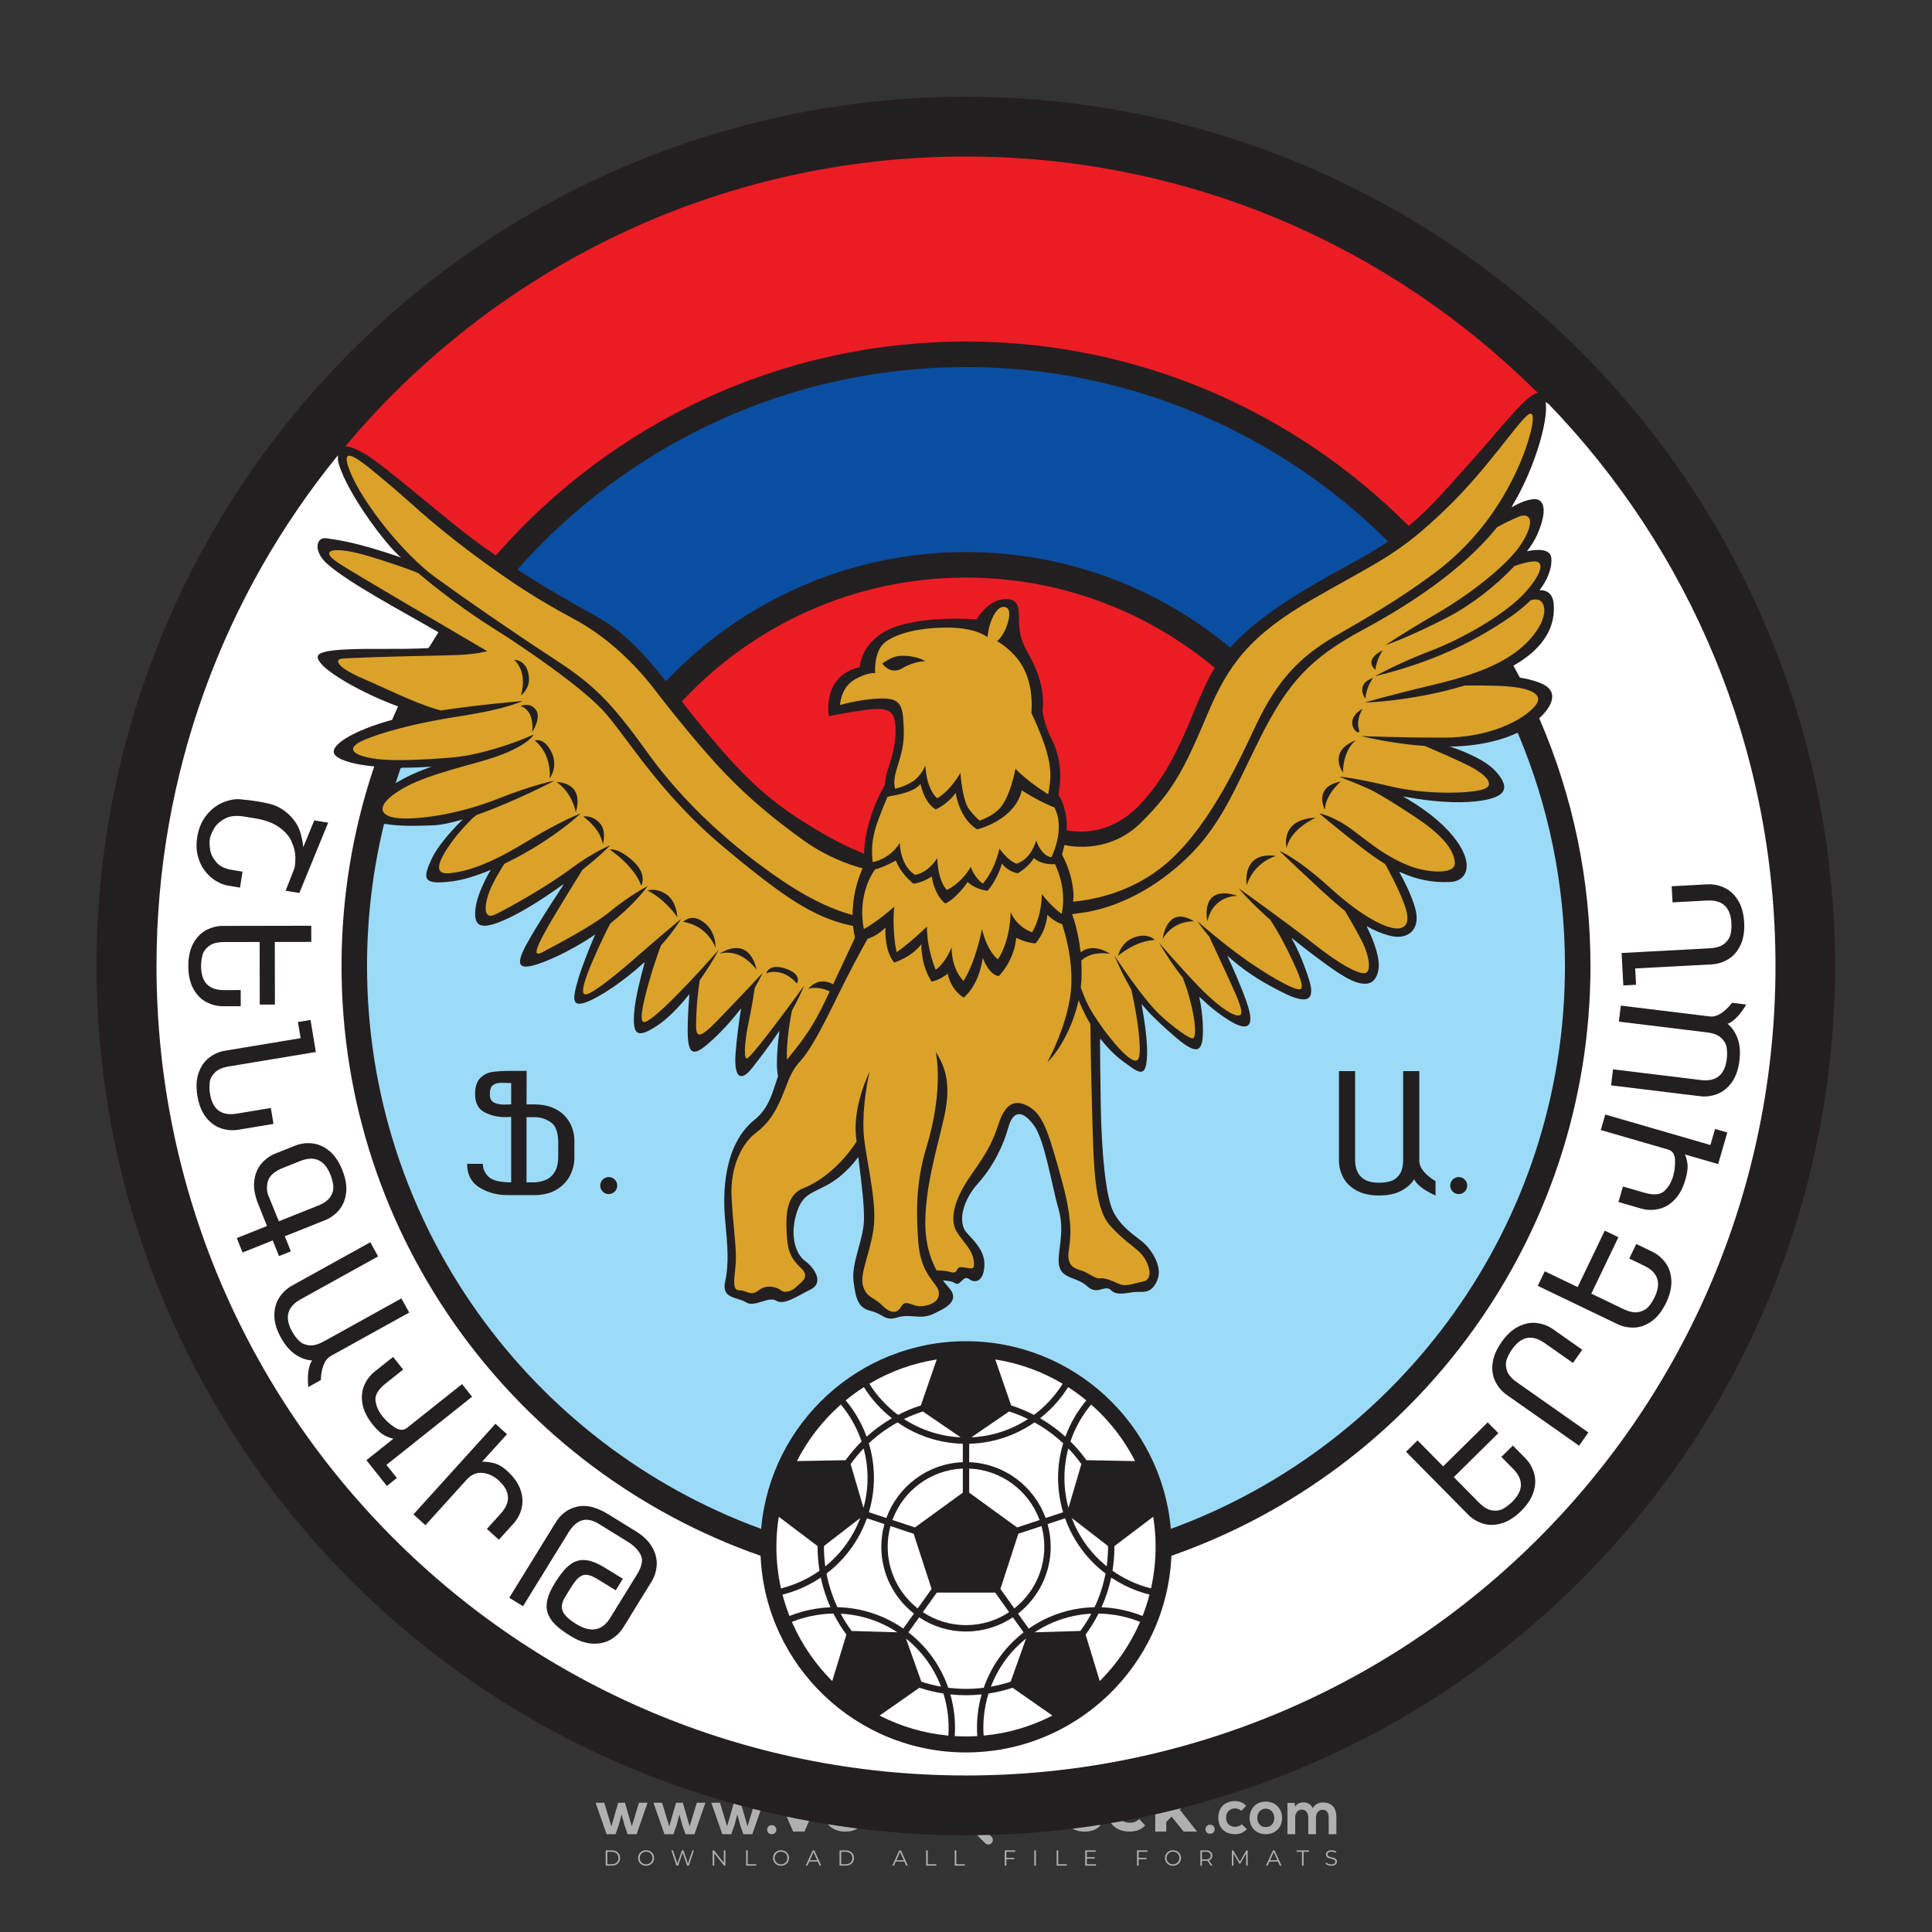 <?xml version="1.0" encoding="iso-8859-1"?>
<!-- Generator: Adobe Illustrator 24.3.0, SVG Export Plug-In . SVG Version: 6.00 Build 0)  -->
<svg version="1.1" id="Layer_1" xmlns="http://www.w3.org/2000/svg" xmlns:xlink="http://www.w3.org/1999/xlink" x="0px" y="0px"
	 viewBox="0 0 500 500" style="enable-background:new 0 0 500 500;" xml:space="preserve">
<rect x="0" y="0" width="500" height="500" fill="#333333" stroke="none"/>
<g id="watermark_1_">
	<g>
		<g id="watermark" style="opacity:0.61;">
			<g>
				<g>
					<g>
						<g>
							<polygon style="fill:#FFFFFF;" points="213.765,461.172 208.204,474.017 205.268,474.017 199.726,461.172 202.938,461.172 
								206.846,470.347 210.81,461.172 							"/>
						</g>
						<g>
							<path style="fill:#FFFFFF;" d="M223.507,469.741h-7.469c0.275,1.23,1.321,1.982,2.826,1.982c1.046,0,1.798-0.312,2.477-0.954
								l1.523,1.651c-0.917,1.046-2.294,1.597-4.074,1.597c-3.413,0-5.634-2.147-5.634-5.083c0-2.954,2.257-5.083,5.267-5.083
								c2.899,0,5.138,1.945,5.138,5.12C223.562,469.191,223.526,469.503,223.507,469.741 M216.002,468.071h4.863
								c-0.202-1.248-1.138-2.055-2.422-2.055C217.139,466.016,216.204,466.805,216.002,468.071"/>
						</g>
						<g>
							<path style="fill:#FFFFFF;" d="M224.735,468.934c0-2.973,2.294-5.083,5.505-5.083c2.074,0,3.707,0.899,4.423,2.514
								l-2.22,1.193c-0.532-0.936-1.321-1.358-2.221-1.358c-1.45,0-2.587,1.009-2.587,2.734c0,1.725,1.138,2.734,2.587,2.734
								c0.899,0,1.688-0.404,2.221-1.358l2.22,1.211c-0.716,1.578-2.349,2.495-4.423,2.495
								C227.029,474.017,224.735,471.907,224.735,468.934"/>
						</g>
						<g>
							<path style="fill:#FFFFFF;" d="M242.828,473.393c-0.587,0.422-1.45,0.624-2.331,0.624c-2.33,0-3.688-1.193-3.688-3.542
								v-4.055h-1.523v-2.202h1.523v-2.404h2.863v2.404h2.459v2.202h-2.459v4.019c0,0.844,0.458,1.303,1.229,1.303
								c0.422,0,0.844-0.128,1.156-0.367L242.828,473.393z"/>
						</g>
					</g>
					<g>
						<path style="fill:#FFFFFF;" d="M262.474,463.997v2.643c-0.238-0.018-0.422-0.037-0.642-0.037
							c-1.578,0-2.624,0.862-2.624,2.753v4.661h-2.863v-9.873h2.734v1.303C259.776,464.493,260.951,463.997,262.474,463.997"/>
					</g>
					<g>
						<path style="fill:#FFFFFF;" d="M263.299,472.53l1.009-2.239c1.083,0.789,2.697,1.339,4.239,1.339
							c1.762,0,2.477-0.587,2.477-1.376c0-2.404-7.469-0.752-7.469-5.524c0-2.184,1.762-4,5.413-4c1.615,0,3.267,0.385,4.459,1.138
							l-0.918,2.257c-1.193-0.679-2.422-1.009-3.56-1.009c-1.761,0-2.44,0.66-2.44,1.468c0,2.367,7.468,0.734,7.468,5.45
							c0,2.147-1.78,3.982-5.45,3.982C266.492,474.017,264.437,473.411,263.299,472.53"/>
					</g>
					<g>
						<path style="fill:#FFFFFF;" d="M285.428,469.741h-7.469c0.275,1.23,1.321,1.982,2.826,1.982c1.046,0,1.798-0.312,2.477-0.954
							l1.523,1.651c-0.918,1.046-2.294,1.597-4.074,1.597c-3.413,0-5.634-2.147-5.634-5.083c0-2.954,2.257-5.083,5.267-5.083
							c2.9,0,5.138,1.945,5.138,5.12C285.484,469.191,285.447,469.503,285.428,469.741 M277.923,468.071h4.863
							c-0.202-1.248-1.138-2.055-2.422-2.055C279.061,466.016,278.125,466.805,277.923,468.071"/>
					</g>
					<g>
						<path style="fill:#FFFFFF;" d="M297.007,469.741h-7.469c0.275,1.23,1.321,1.982,2.826,1.982c1.046,0,1.798-0.312,2.477-0.954
							l1.523,1.651c-0.918,1.046-2.294,1.597-4.074,1.597c-3.413,0-5.634-2.147-5.634-5.083c0-2.954,2.257-5.083,5.267-5.083
							c2.899,0,5.138,1.945,5.138,5.12C297.062,469.191,297.025,469.503,297.007,469.741 M289.501,468.071h4.863
							c-0.202-1.248-1.138-2.055-2.422-2.055C290.639,466.016,289.703,466.805,289.501,468.071"/>
					</g>
					<g>
						<polygon style="fill:#FFFFFF;" points="303.208,470.145 301.831,471.503 301.831,474.017 298.969,474.017 298.969,460.401 
							301.831,460.401 301.831,468.108 306.016,464.144 309.429,464.144 305.318,468.328 309.796,474.017 306.327,474.017 						"/>
					</g>
					<g>
						<path style="fill:#FFFFFF;" d="M256.601,475.359L256.601,475.359l-2.86-2.86c-0.435,0.508-0.953,0.943-1.534,1.284
							c-0.092,0.069-0.186,0.136-0.283,0.199l3.027,3.027c0.456,0.456,1.195,0.456,1.65,0
							C257.057,476.554,257.057,475.815,256.601,475.359"/>
					</g>
					<g>
						<path style="fill:#FFFFFF;" d="M249.984,463.244c0.221-0.173,0.495-0.281,0.797-0.281c0.042,0,0.083,0.002,0.124,0.006
							c-0.214-0.156-0.478-0.249-0.764-0.249c-0.395,0-0.744,0.18-0.981,0.458c-0.051,0-0.1,0.006-0.151,0.008
							c0.039-0.077,0.064-0.162,0.064-0.255c0-0.234-0.143-0.434-0.346-0.519c0.087,0.126,0.138,0.279,0.138,0.445
							c0,0.122-0.031,0.237-0.081,0.341c-2.811,0.201-5.03,2.539-5.03,5.4c0,2.993,2.426,5.42,5.42,5.42
							c2.993,0,5.42-2.426,5.42-5.42C254.595,465.879,252.593,463.635,249.984,463.244 M247.983,464.656
							c0.435,0,0.844,0.112,1.199,0.309c0.374-0.245,0.82-0.387,1.299-0.387c0.711,0,1.348,0.312,1.784,0.806
							c-0.435-0.379-1.004-0.61-1.627-0.61c-0.449,0-0.87,0.12-1.234,0.329c-0.079,0.046-0.156,0.096-0.229,0.15
							c-0.065-0.048-0.133-0.093-0.204-0.134c-0.369-0.219-0.8-0.344-1.26-0.344c-0.3,0-0.588,0.054-0.854,0.152
							C247.196,464.754,247.578,464.656,247.983,464.656 M251.772,469.098c0.115,0.305,0.181,0.634,0.181,0.979
							c0,1.534-1.244,2.777-2.778,2.777c-1.534,0-2.777-1.243-2.777-2.777c0-0.345,0.066-0.674,0.181-0.979
							c-0.62-0.382-1.035-1.064-1.035-1.846c0-1.197,0.971-2.168,2.168-2.168c0.565,0,1.078,0.218,1.463,0.572
							c0.386-0.354,0.899-0.572,1.464-0.572c1.197,0,2.168,0.971,2.168,2.168C252.807,468.034,252.392,468.716,251.772,469.098"/>
					</g>
					<g>
						<path style="fill:#FFFFFF;" d="M251.666,467.061c0,0.497-0.404,0.901-0.901,0.901c-0.497,0-0.901-0.404-0.901-0.901
							s0.404-0.901,0.901-0.901c0.101,0,0.197,0.017,0.287,0.047c-0.03,0.062-0.045,0.132-0.045,0.204
							c0,0.273,0.221,0.494,0.494,0.494c0.05,0,0.099-0.008,0.146-0.022C251.66,466.941,251.666,467,251.666,467.061"/>
					</g>
					<g>
						<path style="fill:#FFFFFF;" d="M248.255,467.061c0,0.376-0.305,0.681-0.681,0.681c-0.376,0-0.681-0.305-0.681-0.681
							s0.305-0.681,0.681-0.681c0.076,0,0.149,0.013,0.217,0.035c-0.023,0.047-0.034,0.1-0.034,0.155
							c0,0.206,0.167,0.374,0.374,0.374c0.038,0,0.075-0.006,0.11-0.017C248.25,466.97,248.255,467.015,248.255,467.061"/>
					</g>
					<g>
						<g>
							<g>
								<rect x="242.908" y="467.83" style="fill:#FFFFFF;" width="0.616" height="0.616"/>
							</g>
							<g>
								<rect x="254.827" y="467.83" style="fill:#FFFFFF;" width="0.616" height="0.616"/>
							</g>
							<g>
								<path style="fill:#FFFFFF;" d="M255.205,468.082h-0.14c0-3.248-2.642-5.89-5.89-5.89c-3.248,0-5.89,2.642-5.89,5.89h-0.14
									c0-1.611,0.627-3.125,1.766-4.264c1.139-1.139,2.653-1.766,4.264-1.766c1.611,0,3.125,0.627,4.264,1.766
									C254.578,464.957,255.205,466.471,255.205,468.082"/>
							</g>
						</g>
						<g>
							<rect x="248.868" y="461.814" style="fill:#FFFFFF;" width="0.616" height="0.616"/>
						</g>
						<g>
							<rect x="244.95" y="462.052" style="fill:#FFFFFF;" width="8.45" height="0.14"/>
						</g>
						<g>
							<path style="fill:#FFFFFF;" d="M245.174,462.15c0,0.108-0.088,0.196-0.196,0.196c-0.108,0-0.196-0.088-0.196-0.196
								c0-0.108,0.088-0.196,0.196-0.196C245.086,461.954,245.174,462.042,245.174,462.15"/>
						</g>
						<g>
							<path style="fill:#FFFFFF;" d="M253.596,462.15c0,0.108-0.088,0.196-0.196,0.196c-0.108,0-0.196-0.088-0.196-0.196
								c0-0.108,0.088-0.196,0.196-0.196C253.509,461.954,253.596,462.042,253.596,462.15"/>
						</g>
					</g>
				</g>
				<g>
					<path style="fill:#FFFFFF;" d="M314.356,473.409c0,1.559-2.364,1.559-2.364,0C311.993,471.851,314.356,471.851,314.356,473.409
						z"/>
				</g>
				<g>
					<g>
						<g>
							<path style="fill:#FFFFFF;" d="M161.739,466.549l1.772,6.088l1.855-6.088h2.215l-2.823,8.14h-2.33l-0.837-2.396l-0.722-2.708
								l-0.722,2.708l-0.837,2.396h-2.33l-2.839-8.14h2.231l1.855,6.088l1.756-6.088H161.739z"/>
						</g>
						<g>
							<path style="fill:#FFFFFF;" d="M176.713,466.549l1.772,6.088l1.855-6.088h2.215l-2.823,8.14h-2.33l-0.837-2.396l-0.722-2.708
								l-0.722,2.708l-0.837,2.396h-2.33l-2.839-8.14h2.231l1.855,6.088l1.756-6.088H176.713z"/>
						</g>
						<g>
							<path style="fill:#FFFFFF;" d="M191.687,466.549l1.772,6.088l1.855-6.088h2.215l-2.823,8.14h-2.33l-0.837-2.396l-0.722-2.708
								l-0.722,2.708l-0.837,2.396h-2.33l-2.839-8.14h2.231l1.855,6.088l1.756-6.088H191.687z"/>
						</g>
					</g>
					<g>
						<path style="fill:#FFFFFF;" d="M200.908,473.52c0,1.559-2.364,1.559-2.364,0C198.545,471.962,200.908,471.962,200.908,473.52z
							"/>
					</g>
					<g>
						<path style="fill:#FFFFFF;" d="M322.71,473.409c-0.935,0.919-1.919,1.28-3.117,1.28c-2.346,0-4.3-1.411-4.3-4.282
							s1.953-4.284,4.3-4.284c1.149,0,2.035,0.329,2.921,1.199l-1.264,1.329c-0.476-0.428-1.066-0.64-1.623-0.64
							c-1.346,0-2.33,0.985-2.33,2.396c0,1.542,1.05,2.362,2.297,2.362c0.64,0,1.28-0.18,1.772-0.672L322.71,473.409z"/>
					</g>
					<g>
						<path style="fill:#FFFFFF;" d="M331.805,470.472c0,2.33-1.591,4.217-4.217,4.217c-2.626,0-4.201-1.887-4.201-4.217
							c0-2.314,1.609-4.217,4.185-4.217C330.149,466.255,331.805,468.158,331.805,470.472z M325.389,470.472
							c0,1.231,0.739,2.38,2.199,2.38c1.46,0,2.199-1.149,2.199-2.38c0-1.215-0.854-2.396-2.199-2.396
							C326.144,468.077,325.389,469.258,325.389,470.472z"/>
					</g>
					<g>
						<path style="fill:#FFFFFF;" d="M338.572,474.689v-4.332c0-1.068-0.559-2.035-1.658-2.035c-1.082,0-1.722,0.967-1.722,2.035
							v4.332h-2.003v-8.107h1.855l0.148,0.985c0.426-0.82,1.362-1.116,2.133-1.116c0.969,0,1.937,0.394,2.396,1.51
							c0.723-1.149,1.658-1.478,2.708-1.478c2.297,0,3.43,1.412,3.43,3.84v4.365h-2.003v-4.365c0-1.066-0.442-1.97-1.526-1.97
							c-1.082,0-1.756,0.935-1.756,2.003v4.332H338.572z"/>
					</g>
				</g>
			</g>
		</g>
		<g style="opacity:0.61;">
			<g>
				<g>
					<path style="fill:#FFFFFF;" d="M345.988,431.299c-0.006-1.224-0.959-2.121-2.189-2.14c-0.924-0.014-0.832,0.12-0.834-0.867
						c-0.003-1.097-0.007-2.194,0.003-3.292c0.003-0.379-0.112-0.691-0.362-0.976c-2.342-2.668-4.678-5.342-7.019-8.011
						c-0.12-0.137-0.275-0.244-0.414-0.366c-6.214,0-12.427,0-18.641,0c-0.794,0.293-1.14,0.868-1.138,1.709
						c0.01,3.748,0.004,7.496,0.004,11.243c0,0.556-0.003,0.589-0.55,0.551c-1.497-0.102-2.516,0.986-2.497,2.492
						c0.044,3.476,0.013,6.953,0.014,10.429c0.001,1.58,0.867,2.443,2.45,2.449c0.582,0.002,0.582,0.002,0.582,0.6
						c0,2.219-0.001,4.438,0.001,6.657c0.001,1.192,0.58,1.771,1.768,1.771c8.013,0.001,16.027,0.001,24.04,0
						c1.168,0,1.755-0.583,1.757-1.745c0.002-2.256,0-4.512,0.001-6.768c0-0.512,0.002-0.511,0.52-0.515
						c0.271-0.002,0.541,0.008,0.809-0.058c0.996-0.246,1.69-1.044,1.694-2.069C346.003,438.696,346.005,434.997,345.988,431.299z
						 M317.537,417.162c5.337,0,10.674,0,16.01,0c0.548,0,0.554,0.007,0.554,0.561c0.001,2.243-0.001,4.486,0.001,6.73
						c0.001,0.811,0.249,1.059,1.06,1.059c1.91,0.001,3.821,0,5.731,0.001c0.458,0,0.479,0.021,0.481,0.483
						c0.003,0.887,0.002,1.775,0,2.662c-0.001,0.477-0.024,0.498-0.504,0.499c-3.895,0.001-7.79,0-11.684,0
						c-3.882,0-7.765,0-11.647,0c-0.55,0-0.552-0.001-0.552-0.561c-0.001-3.624-0.001-7.247,0-10.871
						C316.987,417.166,316.991,417.162,317.537,417.162z M340.822,451.579c-3.883,0.001-7.766,0-11.65,0c-3.871,0-7.742,0-11.613,0
						c-0.572,0-0.574-0.002-0.574-0.579c-0.001-1.997-0.001-3.994,0.001-5.991c0-0.464,0.023-0.486,0.478-0.487
						c7.803-0.001,15.607-0.001,23.41,0c0.478,0,0.499,0.02,0.499,0.503c0.002,1.997,0.001,3.994,0,5.991
						C341.375,451.574,341.37,451.579,340.822,451.579z"/>
				</g>
				<g>
					<g>
						<rect x="327.418" y="417.053" style="fill:#FFFFFF;" width="1.757" height="1.054"/>
					</g>
					<g>
						<rect x="325.662" y="418.107" style="fill:#FFFFFF;" width="1.757" height="1.054"/>
					</g>
					<g>
						<rect x="327.418" y="419.161" style="fill:#FFFFFF;" width="1.757" height="1.054"/>
					</g>
					<g>
						<rect x="325.662" y="420.215" style="fill:#FFFFFF;" width="1.757" height="1.054"/>
					</g>
					<g>
						<rect x="327.418" y="421.269" style="fill:#FFFFFF;" width="1.757" height="1.054"/>
					</g>
					<g>
						<rect x="325.662" y="422.323" style="fill:#FFFFFF;" width="1.757" height="1.054"/>
					</g>
					<g>
						<rect x="327.418" y="423.378" style="fill:#FFFFFF;" width="1.757" height="1.054"/>
					</g>
					<g>
						<rect x="325.662" y="424.432" style="fill:#FFFFFF;" width="1.757" height="1.054"/>
					</g>
					<g>
						<rect x="327.418" y="425.486" style="fill:#FFFFFF;" width="1.757" height="1.054"/>
					</g>
					<g>
						<rect x="325.662" y="426.54" style="fill:#FFFFFF;" width="1.757" height="1.054"/>
					</g>
					<g>
						<rect x="327.418" y="427.594" style="fill:#FFFFFF;" width="1.757" height="1.054"/>
					</g>
					<g>
						<rect x="325.662" y="428.648" style="fill:#FFFFFF;" width="1.757" height="1.054"/>
					</g>
				</g>
			</g>
			<g>
				<path style="fill:#FFFFFF;" d="M187.637,431.299c-0.006-1.224-0.959-2.121-2.189-2.14c-0.924-0.014-0.832,0.12-0.834-0.867
					c-0.003-1.097-0.007-2.194,0.003-3.292c0.003-0.379-0.112-0.691-0.362-0.976c-2.342-2.668-4.678-5.342-7.019-8.011
					c-0.12-0.137-0.275-0.244-0.414-0.366c-6.214,0-12.427,0-18.641,0c-0.794,0.293-1.14,0.868-1.138,1.709
					c0.01,3.748,0.004,7.496,0.004,11.243c0,0.556-0.003,0.589-0.55,0.551c-1.497-0.102-2.516,0.986-2.497,2.492
					c0.044,3.476,0.013,6.953,0.014,10.429c0.001,1.58,0.867,2.443,2.45,2.449c0.582,0.002,0.582,0.002,0.582,0.6
					c0,2.219-0.001,4.438,0.001,6.657c0.001,1.192,0.58,1.771,1.768,1.771c8.013,0.001,16.027,0.001,24.04,0
					c1.168,0,1.755-0.583,1.757-1.745c0.002-2.256,0-4.512,0.001-6.768c0-0.512,0.002-0.511,0.52-0.515
					c0.271-0.002,0.541,0.008,0.809-0.058c0.996-0.246,1.69-1.044,1.694-2.069C187.652,438.696,187.655,434.997,187.637,431.299z
					 M159.187,417.162c5.337,0,10.674,0,16.01,0c0.548,0,0.554,0.007,0.554,0.561c0.001,2.243-0.001,4.486,0.001,6.73
					c0.001,0.811,0.249,1.059,1.06,1.059c1.91,0.001,3.821,0,5.731,0.001c0.458,0,0.479,0.021,0.481,0.483
					c0.003,0.887,0.002,1.775,0,2.662c-0.001,0.477-0.024,0.498-0.504,0.499c-3.895,0.001-7.79,0-11.684,0
					c-3.882,0-7.765,0-11.647,0c-0.55,0-0.552-0.001-0.552-0.561c-0.001-3.624-0.001-7.247,0-10.871
					C158.636,417.166,158.64,417.162,159.187,417.162z M182.472,451.579c-3.883,0.001-7.766,0-11.65,0c-3.871,0-7.742,0-11.613,0
					c-0.572,0-0.574-0.002-0.574-0.579c-0.001-1.997-0.001-3.994,0.001-5.991c0-0.464,0.023-0.486,0.478-0.487
					c7.803-0.001,15.607-0.001,23.41,0c0.478,0,0.499,0.02,0.499,0.503c0.002,1.997,0.001,3.994,0,5.991
					C183.024,451.574,183.019,451.579,182.472,451.579z"/>
			</g>
			<g>
				<path style="fill:#FFFFFF;" d="M159.779,440.669v-7.897h2.779c0.375,0,0.726,0.061,1.053,0.182
					c0.327,0.121,0.612,0.292,0.855,0.513c0.242,0.221,0.434,0.483,0.573,0.789c0.14,0.305,0.21,0.642,0.21,1.009
					c0,0.375-0.07,0.715-0.21,1.02c-0.14,0.305-0.331,0.568-0.573,0.789c-0.243,0.221-0.528,0.392-0.855,0.513
					c-0.327,0.121-0.678,0.182-1.053,0.182h-1.29v2.901H159.779z M162.58,436.356c0.39,0,0.684-0.111,0.882-0.331
					c0.199-0.22,0.298-0.474,0.298-0.761c0-0.14-0.024-0.276-0.072-0.408c-0.048-0.132-0.121-0.248-0.221-0.347
					c-0.099-0.099-0.223-0.178-0.37-0.237c-0.147-0.059-0.32-0.089-0.518-0.089h-1.312v2.173H162.58z"/>
				<path style="fill:#FFFFFF;" d="M166.308,432.771h1.731l3.177,5.294h0.088l-0.088-1.522v-3.772h1.478v7.897h-1.566l-3.353-5.592
					h-0.088l0.088,1.522v4.07h-1.467V432.771z"/>
				<path style="fill:#FFFFFF;" d="M177.922,436.334h3.872c0.022,0.089,0.04,0.195,0.055,0.32c0.014,0.125,0.022,0.25,0.022,0.375
					c0,0.507-0.077,0.985-0.231,1.434c-0.154,0.449-0.397,0.849-0.728,1.202c-0.353,0.375-0.776,0.666-1.268,0.871
					c-0.493,0.206-1.055,0.309-1.688,0.309c-0.574,0-1.114-0.103-1.622-0.309c-0.507-0.206-0.948-0.492-1.323-0.86
					c-0.375-0.367-0.673-0.803-0.894-1.307c-0.221-0.504-0.331-1.053-0.331-1.649c0-0.595,0.11-1.145,0.331-1.649
					c0.221-0.504,0.518-0.939,0.894-1.307c0.375-0.367,0.816-0.654,1.323-0.86c0.507-0.206,1.048-0.309,1.622-0.309
					c0.64,0,1.211,0.11,1.715,0.331c0.504,0.221,0.935,0.526,1.296,0.915l-1.025,1.004c-0.258-0.272-0.544-0.48-0.861-0.623
					c-0.316-0.143-0.695-0.215-1.136-0.215c-0.361,0-0.703,0.065-1.026,0.193c-0.324,0.129-0.607,0.311-0.85,0.546
					c-0.242,0.235-0.436,0.52-0.579,0.855c-0.143,0.335-0.215,0.708-0.215,1.119c0,0.412,0.072,0.785,0.215,1.12
					c0.143,0.335,0.338,0.62,0.584,0.855c0.246,0.235,0.531,0.418,0.855,0.546c0.323,0.129,0.669,0.193,1.037,0.193
					c0.419,0,0.773-0.061,1.064-0.182c0.29-0.121,0.538-0.278,0.744-0.469c0.148-0.132,0.275-0.3,0.381-0.502
					c0.106-0.202,0.189-0.428,0.248-0.678h-2.482V436.334z"/>
			</g>
			<g>
				<path style="fill:#FFFFFF;" d="M224.019,431.299c-0.006-1.224-0.959-2.121-2.189-2.14c-0.924-0.014-0.832,0.12-0.834-0.867
					c-0.003-1.097-0.007-2.194,0.003-3.292c0.003-0.379-0.112-0.691-0.362-0.976c-2.342-2.668-4.678-5.342-7.019-8.011
					c-0.12-0.137-0.275-0.244-0.414-0.366c-6.214,0-12.427,0-18.641,0c-0.794,0.293-1.14,0.868-1.138,1.709
					c0.01,3.748,0.004,7.496,0.004,11.243c0,0.556-0.003,0.589-0.55,0.551c-1.497-0.102-2.516,0.986-2.497,2.492
					c0.044,3.476,0.013,6.953,0.014,10.429c0.001,1.58,0.867,2.443,2.45,2.449c0.582,0.002,0.582,0.002,0.582,0.6
					c0,2.219-0.001,4.438,0.001,6.657c0.001,1.192,0.58,1.771,1.768,1.771c8.013,0.001,16.027,0.001,24.04,0
					c1.168,0,1.755-0.583,1.757-1.745c0.002-2.256,0-4.512,0.001-6.768c0-0.512,0.002-0.511,0.52-0.515
					c0.271-0.002,0.541,0.008,0.809-0.058c0.997-0.246,1.69-1.044,1.694-2.069C224.034,438.696,224.036,434.997,224.019,431.299z
					 M195.568,417.162c5.337,0,10.674,0,16.01,0c0.548,0,0.554,0.007,0.554,0.561c0.001,2.243-0.001,4.486,0.001,6.73
					c0.001,0.811,0.249,1.059,1.06,1.059c1.91,0.001,3.821,0,5.731,0.001c0.458,0,0.479,0.021,0.481,0.483
					c0.003,0.887,0.002,1.775,0,2.662c-0.001,0.477-0.024,0.498-0.504,0.499c-3.895,0.001-7.79,0-11.684,0
					c-3.882,0-7.765,0-11.647,0c-0.55,0-0.552-0.001-0.552-0.561c-0.001-3.624-0.001-7.247,0-10.871
					C195.018,417.166,195.022,417.162,195.568,417.162z M218.854,451.579c-3.883,0.001-7.766,0-11.65,0c-3.871,0-7.742,0-11.613,0
					c-0.572,0-0.574-0.002-0.574-0.579c-0.001-1.997-0.001-3.994,0.001-5.991c0-0.464,0.023-0.486,0.478-0.487
					c7.803-0.001,15.607-0.001,23.41,0c0.478,0,0.499,0.02,0.499,0.503c0.002,1.997,0.001,3.994,0,5.991
					C219.406,451.574,219.401,451.579,218.854,451.579z"/>
			</g>
			<g>
				<path style="fill:#FFFFFF;" d="M205.111,432.771h1.699l2.967,7.897h-1.644l-0.651-1.886h-3.044l-0.651,1.886h-1.643
					L205.111,432.771z M206.997,437.415l-0.706-1.974l-0.287-0.96h-0.088l-0.287,0.96l-0.706,1.974H206.997z"/>
				<path style="fill:#FFFFFF;" d="M211.331,434.536c-0.125,0-0.245-0.024-0.359-0.072c-0.114-0.048-0.213-0.114-0.298-0.199
					c-0.084-0.084-0.151-0.182-0.198-0.292c-0.048-0.11-0.072-0.232-0.072-0.364s0.024-0.254,0.072-0.364
					c0.048-0.11,0.114-0.208,0.198-0.292c0.084-0.084,0.184-0.151,0.298-0.198c0.114-0.048,0.233-0.072,0.359-0.072
					c0.257,0,0.478,0.09,0.662,0.27c0.184,0.181,0.276,0.399,0.276,0.656s-0.092,0.476-0.276,0.656
					C211.809,434.446,211.589,434.536,211.331,434.536z M210.615,440.669v-5.404h1.445v5.404H210.615z"/>
			</g>
			<g>
				<path style="fill:#FFFFFF;" d="M261.044,431.299c-0.006-1.224-0.959-2.121-2.189-2.14c-0.924-0.014-0.832,0.12-0.834-0.867
					c-0.003-1.097-0.007-2.194,0.003-3.292c0.003-0.379-0.112-0.691-0.362-0.976c-2.342-2.668-4.678-5.342-7.019-8.011
					c-0.12-0.137-0.275-0.244-0.414-0.366c-6.214,0-12.427,0-18.641,0c-0.794,0.293-1.14,0.868-1.138,1.709
					c0.01,3.748,0.004,7.496,0.004,11.243c0,0.556-0.003,0.589-0.55,0.551c-1.497-0.102-2.516,0.986-2.497,2.492
					c0.044,3.476,0.013,6.953,0.014,10.429c0.001,1.58,0.867,2.443,2.45,2.449c0.582,0.002,0.582,0.002,0.582,0.6
					c0,2.219-0.001,4.438,0.001,6.657c0.001,1.192,0.58,1.771,1.768,1.771c8.013,0.001,16.027,0.001,24.04,0
					c1.168,0,1.755-0.583,1.757-1.745c0.002-2.256,0-4.512,0.001-6.768c0-0.512,0.002-0.511,0.52-0.515
					c0.271-0.002,0.541,0.008,0.809-0.058c0.996-0.246,1.69-1.044,1.694-2.069C261.059,438.696,261.061,434.997,261.044,431.299z
					 M232.593,417.162c5.337,0,10.674,0,16.01,0c0.548,0,0.554,0.007,0.554,0.561c0.001,2.243-0.001,4.486,0.001,6.73
					c0.001,0.811,0.249,1.059,1.06,1.059c1.91,0.001,3.821,0,5.731,0.001c0.458,0,0.479,0.021,0.481,0.483
					c0.003,0.887,0.002,1.775,0,2.662c-0.001,0.477-0.024,0.498-0.504,0.499c-3.895,0.001-7.79,0-11.684,0
					c-3.882,0-7.765,0-11.647,0c-0.55,0-0.552-0.001-0.552-0.561c-0.001-3.624-0.001-7.247,0-10.871
					C232.042,417.166,232.047,417.162,232.593,417.162z M255.878,451.579c-3.883,0.001-7.766,0-11.65,0c-3.871,0-7.742,0-11.613,0
					c-0.572,0-0.574-0.002-0.574-0.579c-0.001-1.997-0.001-3.994,0.001-5.991c0-0.464,0.023-0.486,0.478-0.487
					c7.803-0.001,15.607-0.001,23.41,0c0.478,0,0.499,0.02,0.499,0.503c0.002,1.997,0.001,3.994,0,5.991
					C256.431,451.574,256.426,451.579,255.878,451.579z"/>
			</g>
			<g>
				<path style="fill:#FFFFFF;" d="M236.361,440.845c-0.338,0-0.662-0.048-0.971-0.143c-0.309-0.095-0.592-0.239-0.849-0.43
					c-0.257-0.191-0.481-0.425-0.673-0.7c-0.191-0.276-0.342-0.597-0.452-0.965l1.401-0.551c0.103,0.397,0.283,0.726,0.54,0.987
					c0.257,0.261,0.596,0.392,1.015,0.392c0.154,0,0.303-0.02,0.447-0.061c0.143-0.04,0.272-0.099,0.386-0.176
					s0.204-0.175,0.27-0.292c0.066-0.118,0.099-0.254,0.099-0.408c0-0.147-0.026-0.279-0.077-0.397
					c-0.051-0.117-0.138-0.227-0.259-0.331c-0.121-0.103-0.28-0.202-0.475-0.298c-0.195-0.095-0.435-0.195-0.722-0.298l-0.485-0.176
					c-0.213-0.073-0.429-0.173-0.645-0.298c-0.217-0.125-0.413-0.276-0.59-0.452c-0.177-0.176-0.322-0.384-0.436-0.623
					c-0.114-0.239-0.171-0.509-0.171-0.81c0-0.309,0.06-0.597,0.182-0.866c0.121-0.268,0.294-0.503,0.518-0.706
					c0.224-0.202,0.492-0.36,0.805-0.474s0.66-0.171,1.042-0.171c0.397,0,0.74,0.053,1.031,0.16
					c0.291,0.107,0.537,0.243,0.739,0.408c0.202,0.165,0.366,0.348,0.491,0.546c0.125,0.199,0.217,0.386,0.276,0.563l-1.312,0.551
					c-0.074-0.221-0.208-0.419-0.402-0.596c-0.195-0.176-0.462-0.265-0.8-0.265c-0.324,0-0.592,0.075-0.805,0.226
					c-0.213,0.151-0.32,0.348-0.32,0.59c0,0.235,0.103,0.436,0.309,0.601c0.206,0.165,0.533,0.325,0.982,0.48l0.497,0.165
					c0.316,0.111,0.605,0.237,0.866,0.381c0.261,0.143,0.485,0.314,0.673,0.513c0.187,0.199,0.331,0.425,0.43,0.678
					c0.1,0.254,0.149,0.546,0.149,0.877c0,0.412-0.083,0.767-0.248,1.064c-0.165,0.298-0.377,0.542-0.634,0.734
					c-0.258,0.191-0.548,0.335-0.872,0.43C236.986,440.797,236.67,440.845,236.361,440.845z"/>
				<path style="fill:#FFFFFF;" d="M239.516,432.771h1.61l1.633,4.754l0.287,1.015h0.088l0.309-1.015l1.699-4.754h1.61l-2.879,7.897
					h-1.566L239.516,432.771z"/>
				<path style="fill:#FFFFFF;" d="M251.097,436.334h3.871c0.022,0.089,0.04,0.195,0.055,0.32c0.015,0.125,0.023,0.25,0.023,0.375
					c0,0.507-0.078,0.985-0.232,1.434c-0.154,0.449-0.397,0.849-0.728,1.202c-0.353,0.375-0.775,0.666-1.268,0.871
					c-0.493,0.206-1.055,0.309-1.688,0.309c-0.574,0-1.114-0.103-1.621-0.309c-0.507-0.206-0.949-0.492-1.324-0.86
					c-0.375-0.367-0.673-0.803-0.894-1.307c-0.22-0.504-0.331-1.053-0.331-1.649c0-0.595,0.11-1.145,0.331-1.649
					c0.221-0.504,0.518-0.939,0.894-1.307c0.375-0.367,0.816-0.654,1.324-0.86c0.507-0.206,1.047-0.309,1.621-0.309
					c0.64,0,1.211,0.11,1.715,0.331c0.504,0.221,0.936,0.526,1.296,0.915l-1.026,1.004c-0.257-0.272-0.544-0.48-0.861-0.623
					c-0.316-0.143-0.694-0.215-1.136-0.215c-0.36,0-0.702,0.065-1.026,0.193c-0.323,0.129-0.607,0.311-0.849,0.546
					c-0.243,0.235-0.436,0.52-0.579,0.855c-0.143,0.335-0.215,0.708-0.215,1.119c0,0.412,0.072,0.785,0.215,1.12
					c0.143,0.335,0.338,0.62,0.585,0.855c0.246,0.235,0.531,0.418,0.854,0.546c0.324,0.129,0.669,0.193,1.037,0.193
					c0.419,0,0.774-0.061,1.064-0.182c0.29-0.121,0.539-0.278,0.745-0.469c0.147-0.132,0.274-0.3,0.38-0.502
					c0.107-0.202,0.189-0.428,0.248-0.678h-2.482V436.334z"/>
			</g>
			<g>
				<path style="fill:#FFFFFF;" d="M297.3,431.299c-0.006-1.224-0.959-2.121-2.189-2.14c-0.924-0.014-0.832,0.12-0.834-0.867
					c-0.003-1.097-0.007-2.194,0.003-3.292c0.003-0.379-0.112-0.691-0.362-0.976c-2.342-2.668-4.678-5.342-7.019-8.011
					c-0.12-0.137-0.275-0.244-0.414-0.366c-6.214,0-12.427,0-18.641,0c-0.794,0.293-1.14,0.868-1.138,1.709
					c0.01,3.748,0.004,7.496,0.004,11.243c0,0.556-0.003,0.589-0.55,0.551c-1.497-0.102-2.516,0.986-2.497,2.492
					c0.044,3.476,0.013,6.953,0.014,10.429c0.001,1.58,0.867,2.443,2.45,2.449c0.582,0.002,0.582,0.002,0.582,0.6
					c0,2.219-0.001,4.438,0.001,6.657c0.001,1.192,0.58,1.771,1.768,1.771c8.013,0.001,16.027,0.001,24.04,0
					c1.168,0,1.755-0.583,1.757-1.745c0.002-2.256,0-4.512,0.001-6.768c0-0.512,0.002-0.511,0.52-0.515
					c0.271-0.002,0.541,0.008,0.809-0.058c0.996-0.246,1.69-1.044,1.694-2.069C297.315,438.696,297.318,434.997,297.3,431.299z
					 M268.85,417.162c5.337,0,10.674,0,16.01,0c0.548,0,0.554,0.007,0.554,0.561c0.001,2.243-0.001,4.486,0.001,6.73
					c0.001,0.811,0.249,1.059,1.06,1.059c1.91,0.001,3.821,0,5.731,0.001c0.458,0,0.479,0.021,0.481,0.483
					c0.003,0.887,0.002,1.775,0,2.662c-0.001,0.477-0.024,0.498-0.504,0.499c-3.895,0.001-7.79,0-11.684,0
					c-3.882,0-7.765,0-11.647,0c-0.55,0-0.552-0.001-0.552-0.561c-0.001-3.624-0.001-7.247,0-10.871
					C268.299,417.166,268.303,417.162,268.85,417.162z M292.135,451.579c-3.883,0.001-7.766,0-11.65,0c-3.871,0-7.742,0-11.613,0
					c-0.572,0-0.574-0.002-0.574-0.579c-0.001-1.997-0.001-3.994,0.001-5.991c0-0.464,0.023-0.486,0.478-0.487
					c7.803-0.001,15.607-0.001,23.41,0c0.478,0,0.499,0.02,0.499,0.503c0.001,1.997,0.001,3.994,0,5.991
					C292.687,451.574,292.682,451.579,292.135,451.579z"/>
			</g>
			<g>
				<path style="fill:#FFFFFF;" d="M272.966,434.183v1.831h3.165v1.412h-3.165v1.831h3.518v1.412h-5.007v-7.897h5.007v1.412H272.966
					z"/>
				<path style="fill:#FFFFFF;" d="M277.852,440.669v-7.897h2.779c0.375,0,0.726,0.061,1.053,0.182
					c0.327,0.121,0.612,0.292,0.855,0.513c0.243,0.221,0.434,0.483,0.574,0.789c0.14,0.305,0.209,0.642,0.209,1.009
					c0,0.375-0.07,0.715-0.209,1.02c-0.14,0.305-0.331,0.568-0.574,0.789c-0.243,0.221-0.528,0.392-0.855,0.513
					c-0.327,0.121-0.678,0.182-1.053,0.182h-1.29v2.901H277.852z M280.653,436.356c0.389,0,0.684-0.111,0.882-0.331
					c0.199-0.22,0.298-0.474,0.298-0.761c0-0.14-0.024-0.276-0.072-0.408c-0.048-0.132-0.121-0.248-0.221-0.347
					c-0.099-0.099-0.222-0.178-0.37-0.237c-0.147-0.059-0.32-0.089-0.518-0.089h-1.312v2.173H280.653z"/>
				<path style="fill:#FFFFFF;" d="M286.797,440.845c-0.338,0-0.662-0.048-0.971-0.143c-0.309-0.095-0.592-0.239-0.849-0.43
					c-0.257-0.191-0.482-0.425-0.673-0.7c-0.191-0.276-0.342-0.597-0.452-0.965l1.401-0.551c0.103,0.397,0.283,0.726,0.541,0.987
					c0.257,0.261,0.595,0.392,1.015,0.392c0.154,0,0.303-0.02,0.447-0.061c0.143-0.04,0.272-0.099,0.386-0.176
					c0.114-0.077,0.204-0.175,0.27-0.292c0.066-0.118,0.1-0.254,0.1-0.408c0-0.147-0.026-0.279-0.077-0.397
					c-0.051-0.117-0.138-0.227-0.259-0.331c-0.121-0.103-0.279-0.202-0.474-0.298c-0.195-0.095-0.436-0.195-0.723-0.298
					l-0.485-0.176c-0.213-0.073-0.428-0.173-0.645-0.298c-0.217-0.125-0.414-0.276-0.59-0.452c-0.176-0.176-0.322-0.384-0.436-0.623
					c-0.114-0.239-0.171-0.509-0.171-0.81c0-0.309,0.061-0.597,0.182-0.866c0.121-0.268,0.294-0.503,0.518-0.706
					c0.224-0.202,0.493-0.36,0.805-0.474c0.312-0.114,0.66-0.171,1.042-0.171c0.397,0,0.741,0.053,1.031,0.16
					c0.29,0.107,0.537,0.243,0.739,0.408c0.202,0.165,0.365,0.348,0.491,0.546c0.125,0.199,0.217,0.386,0.276,0.563l-1.312,0.551
					c-0.074-0.221-0.208-0.419-0.403-0.596c-0.195-0.176-0.462-0.265-0.799-0.265c-0.324,0-0.592,0.075-0.805,0.226
					c-0.213,0.151-0.32,0.348-0.32,0.59c0,0.235,0.103,0.436,0.309,0.601c0.206,0.165,0.533,0.325,0.982,0.48l0.496,0.165
					c0.316,0.111,0.605,0.237,0.866,0.381c0.261,0.143,0.485,0.314,0.673,0.513c0.187,0.199,0.331,0.425,0.43,0.678
					c0.099,0.254,0.149,0.546,0.149,0.877c0,0.412-0.083,0.767-0.248,1.064c-0.165,0.298-0.377,0.542-0.634,0.734
					c-0.258,0.191-0.548,0.335-0.872,0.43C287.422,440.797,287.105,440.845,286.797,440.845z"/>
			</g>
			<g>
				<path style="fill:#FFFFFF;" d="M321.394,439.168l4.004-4.985h-3.827v-1.412h5.559v1.5l-3.96,4.985h4.004v1.412h-5.779V439.168z"
					/>
				<path style="fill:#FFFFFF;" d="M328.409,432.771h1.489v7.897h-1.489V432.771z"/>
				<path style="fill:#FFFFFF;" d="M331.486,440.669v-7.897h2.779c0.375,0,0.726,0.061,1.053,0.182
					c0.327,0.121,0.612,0.292,0.855,0.513s0.434,0.483,0.574,0.789c0.14,0.305,0.209,0.642,0.209,1.009
					c0,0.375-0.07,0.715-0.209,1.02c-0.14,0.305-0.331,0.568-0.574,0.789c-0.243,0.221-0.528,0.392-0.855,0.513
					c-0.327,0.121-0.678,0.182-1.053,0.182h-1.29v2.901H331.486z M334.288,436.356c0.389,0,0.684-0.111,0.882-0.331
					c0.199-0.22,0.298-0.474,0.298-0.761c0-0.14-0.024-0.276-0.072-0.408c-0.048-0.132-0.121-0.248-0.221-0.347
					c-0.099-0.099-0.222-0.178-0.37-0.237c-0.147-0.059-0.32-0.089-0.518-0.089h-1.312v2.173H334.288z"/>
			</g>
		</g>
		<g style="opacity:0.61;">
			<path style="fill:#FFFFFF;" d="M300.133,433.27h9.067v2.242h-9.067V433.27z M300.133,437.136h9.067v2.243h-9.067V437.136z"/>
		</g>
	</g>
	<g style="opacity:0.61;">
		<path style="fill:#FFFFFF;" d="M156.756,478.878h1.607c1.263,0,2.114,0.812,2.114,1.974c0,1.161-0.851,1.973-2.114,1.973h-1.607
			V478.878z M158.34,482.464c1.049,0,1.725-0.665,1.725-1.612c0-0.947-0.677-1.613-1.725-1.613h-1.167v3.225H158.34z"/>
		<path style="fill:#FFFFFF;" d="M165.139,480.851c0-1.15,0.879-2.007,2.075-2.007c1.184,0,2.069,0.851,2.069,2.007
			c0,1.156-0.885,2.007-2.069,2.007C166.019,482.858,165.139,482.002,165.139,480.851z M168.866,480.851
			c0-0.942-0.705-1.635-1.652-1.635c-0.953,0-1.663,0.693-1.663,1.635c0,0.941,0.71,1.635,1.663,1.635
			C168.162,482.486,168.866,481.793,168.866,480.851z"/>
		<path style="fill:#FFFFFF;" d="M179.596,478.878l-1.331,3.947h-0.44l-1.156-3.366l-1.161,3.366h-0.434l-1.331-3.947h0.429
			l1.139,3.394l1.178-3.394h0.389l1.161,3.411l1.156-3.411H179.596z"/>
		<path style="fill:#FFFFFF;" d="M187.731,478.878v3.947h-0.344l-2.537-3.202v3.202h-0.417v-3.947h0.344l2.543,3.203v-3.203H187.731
			z"/>
		<path style="fill:#FFFFFF;" d="M193.093,478.878h0.417v3.586h2.21v0.361h-2.627V478.878z"/>
		<path style="fill:#FFFFFF;" d="M200.061,480.851c0-1.15,0.879-2.007,2.075-2.007c1.184,0,2.069,0.851,2.069,2.007
			c0,1.156-0.885,2.007-2.069,2.007C200.941,482.858,200.061,482.002,200.061,480.851z M203.788,480.851
			c0-0.942-0.705-1.635-1.652-1.635c-0.953,0-1.663,0.693-1.663,1.635c0,0.941,0.71,1.635,1.663,1.635
			C203.083,482.486,203.788,481.793,203.788,480.851z"/>
		<path style="fill:#FFFFFF;" d="M211.636,481.77h-2.199l-0.474,1.054h-0.434l1.804-3.947h0.412l1.804,3.947h-0.44L211.636,481.77z
			 M211.484,481.432l-0.947-2.12l-0.947,2.12H211.484z"/>
		<path style="fill:#FFFFFF;" d="M217.28,478.878h1.607c1.263,0,2.114,0.812,2.114,1.974c0,1.161-0.851,1.973-2.114,1.973h-1.607
			V478.878z M218.864,482.464c1.049,0,1.725-0.665,1.725-1.612c0-0.947-0.677-1.613-1.725-1.613h-1.167v3.225H218.864z"/>
		<path style="fill:#FFFFFF;" d="M234.041,481.77h-2.199l-0.474,1.054h-0.434l1.804-3.947h0.412l1.804,3.947h-0.44L234.041,481.77z
			 M233.889,481.432l-0.947-2.12l-0.947,2.12H233.889z"/>
		<path style="fill:#FFFFFF;" d="M239.685,478.878h0.417v3.586h2.21v0.361h-2.627V478.878z"/>
		<path style="fill:#FFFFFF;" d="M247.082,478.878h0.417v3.586h2.21v0.361h-2.627V478.878z"/>
		<path style="fill:#FFFFFF;" d="M260.449,479.239v1.551h2.041v0.361h-2.041v1.675h-0.417v-3.947h2.706v0.361H260.449z"/>
		<path style="fill:#FFFFFF;" d="M267.678,478.878h0.417v3.947h-0.417V478.878z"/>
		<path style="fill:#FFFFFF;" d="M273.456,478.878h0.417v3.586h2.21v0.361h-2.627V478.878z"/>
		<path style="fill:#FFFFFF;" d="M283.644,482.464v0.361h-2.791v-3.947h2.706v0.361h-2.289v1.404h2.041v0.355h-2.041v1.466H283.644z
			"/>
		<path style="fill:#FFFFFF;" d="M294.672,479.239v1.551h2.041v0.361h-2.041v1.675h-0.417v-3.947h2.706v0.361H294.672z"/>
		<path style="fill:#FFFFFF;" d="M301.5,480.851c0-1.15,0.879-2.007,2.075-2.007c1.184,0,2.069,0.851,2.069,2.007
			c0,1.156-0.885,2.007-2.069,2.007C302.379,482.858,301.5,482.002,301.5,480.851z M305.226,480.851
			c0-0.942-0.705-1.635-1.652-1.635c-0.953,0-1.663,0.693-1.663,1.635c0,0.941,0.71,1.635,1.663,1.635
			C304.522,482.486,305.226,481.793,305.226,480.851z"/>
		<path style="fill:#FFFFFF;" d="M313.351,482.825l-0.902-1.269c-0.102,0.011-0.203,0.017-0.316,0.017h-1.06v1.252h-0.417v-3.947
			h1.477c1.004,0,1.613,0.507,1.613,1.353c0,0.62-0.327,1.054-0.902,1.24l0.964,1.353H313.351z M313.328,480.231
			c0-0.632-0.417-0.992-1.207-0.992h-1.048v1.979h1.048C312.911,481.218,313.328,480.851,313.328,480.231z"/>
		<path style="fill:#FFFFFF;" d="M322.907,478.878v3.947h-0.4v-3.158l-1.551,2.656h-0.197l-1.551-2.639v3.14h-0.4v-3.947h0.344
			l1.714,2.926l1.697-2.926H322.907z"/>
		<path style="fill:#FFFFFF;" d="M330.744,481.77h-2.199l-0.473,1.054h-0.434l1.804-3.947h0.411l1.804,3.947h-0.44L330.744,481.77z
			 M330.592,481.432l-0.947-2.12l-0.947,2.12H330.592z"/>
		<path style="fill:#FFFFFF;" d="M336.957,479.239h-1.387v-0.361h3.192v0.361h-1.387v3.586h-0.417V479.239z"/>
		<path style="fill:#FFFFFF;" d="M343.063,482.346l0.164-0.321c0.282,0.276,0.784,0.479,1.302,0.479c0.739,0,1.06-0.31,1.06-0.699
			c0-1.083-2.43-0.417-2.43-1.877c0-0.581,0.451-1.083,1.455-1.083c0.446,0,0.908,0.13,1.224,0.35l-0.141,0.333
			c-0.338-0.22-0.733-0.327-1.083-0.327c-0.722,0-1.043,0.321-1.043,0.716c0,1.083,2.43,0.429,2.43,1.866
			c0,0.581-0.462,1.077-1.472,1.077C343.937,482.858,343.356,482.65,343.063,482.346z"/>
	</g>
</g>
<g>
</g>
<g>
	
		<ellipse transform="matrix(0.707 -0.707 0.707 0.707 -103.553 250)" style="fill:#231F20;" cx="250" cy="250" rx="225" ry="225"/>
	<path style="fill:#FFFFFF;" d="M87.469,119.184c1.238,6.192,10.216,19.297,15.789,24.663l0.568,0.431
		c-12.272-4.193-16.819-4.583-19.349-4.972c-2.683-0.413-3.583,3.4,0.413,6.811c5.896,5.033,18.304,11.569,28.569,17.514
		c0,0-1.588,2.536-2.21,3.573l-0.422,0.53c-2.929,0.141-6.144,0.217-9.632,0.192c-19.125-0.138-20.639,0.894-17.956,3.99
		c2.119,2.446,10.12,7.338,19.797,10.913l-0.192,0.377c-0.4,0.878-0.792,1.759-1.177,2.645l-0.195,0.448
		c-9.841,2.671-17.27,6.944-14.518,9.352c1.547,1.354,5.27,2.255,9.914,2.703l-0.385,1.093c-5.252,15.91-8.096,32.906-8.096,50.553
		c0,70.492,45.366,130.588,108.435,152.626l0.029,0.347c1.389,28.113,24.698,50.557,53.149,50.557
		c28.499,0,51.837-22.519,53.156-50.698l0.015-0.203C366.244,380.594,411.614,320.496,411.614,250
		c0-22.563-4.648-44.061-13.036-63.586l-0.236-0.518c3.405-3.117,5.45-7.208,0.054-9.232c-1.651-0.619-3.38-1.032-5.044-1.303
		l-0.335-0.583c-0.441-0.835-0.888-1.665-1.343-2.491l0.686-0.41c8.227-4.925,10.093-10.648,9.751-15.439
		c-0.229-3.207-2.182-3.758-3.712-3.683l0.283-0.349c2.594-3.559,2.936-6.414,2.809-7.939c-0.22-2.634-3.897-2.31-6.332-1.799
		l0.277-0.334c1.023-1.39,1.82-2.695,2.339-3.853c2.683-5.985,2.154-9.629-1.032-9.288c-1.91,0.205-3.954,1.17-5.531,2.091
		l0.357-0.724c5.251-8.753,9.22-21.331,8.451-26.543l0.842,0.623c36.305,37.672,58.633,88.908,58.633,145.358
		c0,115.702-93.794,209.496-209.496,209.496S40.504,365.702,40.504,250c0-50.114,17.596-96.118,46.947-132.171L87.469,119.184z"/>
	<path style="fill:#9CDBF8;" d="M245.46,333.107c3.371,3.653-1.032,5.573-4.128,7.017c-3.096,1.445-5.779-0.206-9.081,0.826
		c-3.302,1.032-3.509-0.826-6.811-1.651c-3.302-0.826-3.921-2.89-4.54-7.636c-0.619-4.747,2.477-10.526,2.683-15.686
		c0.153-3.832-0.604-9.599-1.342-15.611l-0.128-0.918c-1.229,1.654-3.718,4.629-6.992,6.623c-4.747,2.889-7.43,2.477-9.081,8.255
		c-1.651,5.779,0,10.319,2.27,11.971c2.27,1.651,5.16,5.573,1.444,7.43c-3.715,1.857-6.811,4.128-8.875,2.889
		c-2.064-1.238-5.573,1.858-7.843,0.413c-2.27-1.445-6.398-0.826-5.366-5.366c1.032-4.541,0.619-9.494,0-15.892
		c-0.619-6.398-0.619-19.4,7.636-26.005c3.698-2.958,4.638-7.104,5.814-10.551l0.24-0.689c-0.26-1.104-0.341-2.617-0.275-4.652
		c0.072-2.206,0.29-4.412,0.545-6.356l0.075-0.748c-2.742,4.124-5.472,7.592-7.019,9.58c-2.89,3.715-4.747,2.683-4.334-3.509
		c0.252-3.785,0.89-8.341,1.348-11.311l0.049-0.534c-3.344,4.415-6.861,7.786-9.034,9.575c-3.509,2.889-4.747,2.064-4.747-3.922
		c0-2.922,0.197-6.089,0.398-8.566l0.038-0.799c-2.704,3.384-5.588,6.333-8.279,8.127c-5.572,3.715-6.398,2.064-5.985-3.509
		c0.252-3.394,1.575-8.702,2.571-12.334l0.094-0.583c-5.567,5.142-11.302,8.757-14.223,10.027c-4.747,2.064-4.541-0.206-2.89-5.779
		c0.898-3.03,2.65-7.402,4.062-10.761l0.279-0.631c-6.764,4.601-13.298,7.366-16.312,8.089c-5.16,1.238-3.302-2.683,0.826-9.494
		c3.003-4.955,5.679-9.037,6.914-10.893l0.475-0.801c-5.153,3.734-10.444,7.038-14.2,8.805c-7.018,3.302-9.288,2.683-8.669-2.477
		c0.366-3.043,2.094-6.66,3.452-9.115l0.484-0.828c-3.73,1.557-7.109,2.583-9.714,2.926c-7.843,1.032-8.049-0.413-5.573-5.779
		c1.461-3.166,4.791-6.907,7.275-9.442l0.788-0.764c-2.911,0.864-5.637,1.45-7.857,1.538c-5.212,0.209-9.213,0.154-11.977-0.351
		l-0.56,0.002c-2.874,11.782-4.399,24.087-4.399,36.741c0,66.864,42.555,123.976,102.003,145.675l0.016-0.273
		c2.488-27.048,25.304-48.3,52.99-48.3s50.501,21.252,52.989,48.299l0.029,0.27C362.461,373.968,405.01,316.859,405.01,250
		c0-21.186-4.272-41.394-12.001-59.806l-0.245-0.578c-3.362,1.616-8.534,3.253-16.176,3.567l-1.382,0.006
		c3.628,1.225,9.184,3.462,11.839,6.382c4.128,4.54,2.683,7.017-5.366,7.843c-4.471,0.459-10.789,0.153-17.751-1.165l-0.774-0.108
		c3.849,2.221,8.385,5.287,11.714,8.909c7.017,7.636,5.361,12.974,0.413,13.209c-4.651,0.221-8.707-0.686-12.552-2.403l-0.634-0.253
		c1.289,2.317,3.109,5.901,4.105,9.26c1.651,5.573-1.651,8.668-6.811,7.223c-1.935-0.541-3.754-1.286-5.707-2.409l0.289,0.65
		c1.524,3.156,3.366,7.809,2.734,10.84c-1.032,4.953-5.16,4.128-10.939,0.206c-2.516-1.707-6.402-4.55-10.516-7.846l-1.05-0.848
		c1.244,2.201,2.945,5.726,4.55,10.758c1.646,5.161,0.013,6.905-7.017,3.302c-3.549-1.819-8.443-4.382-13.519-8.905l-0.614-0.511
		c1.211,2.568,3.37,7.333,5.052,12.1c2.476,7.017-0.207,7.43-4.747,4.54c-1.93-1.228-4.195-2.867-6.702-5.264l-0.831-0.703
		c0.517,2.424,1.037,5.882,0.928,9.682c-0.165,5.777-2.683,4.747-8.875-0.826c-2.787-2.509-4.989-4.557-6.982-7.031
		c0,0,0.456,2.76,0.586,3.575c0.49,3.072,0.918,6.709,0.824,9.647c-0.207,6.398-2.176,4.58-6.192,1.651
		c-1.729-1.261-3.816-3.207-5.88-5.881l-0.094,0.653c0.019,3.697,0.068,9.875,0.195,16.992c0.206,11.558,1.238,23.322,3.302,27.244
		c2.064,3.921,5.16,5.779,7.43,7.636c2.27,1.857,5.366,6.398,3.922,9.906c-1.445,3.509-3.509,3.096-5.366,3.096
		c-1.857,0-4.953,1.238-6.604-0.413s-3.509,1.445-6.192-1.032c-2.683-2.477-6.398-1.857-7.224-5.16
		c-0.826-3.302,1.651-8.462-0.206-14.86c-1.857-6.398-3.509-17.75-6.398-21.671c-2.889-3.922-5.366-3.922-6.604,0.619
		c-1.239,4.541-3.922,10.113-7.843,14.447c-3.922,4.334-5.366,10.113-2.89,12.796c2.477,2.683,4.747,4.953,4.541,8.668
		c-0.207,3.715-2.27,4.54-3.922,3.302c-1.651-1.239-2.27,2.064-3.715,1.032c-0.767-0.548-1.942-0.572-3.091-0.722
		C244.02,331.353,244.635,332.212,245.46,333.107z"/>
	<path style="fill:#9CDBF8;" d="M103.007,202.313c2.154-1.254,4.701-2.463,7.561-3.502l1.078-0.417
		c-2.457,0.196-4.974,0.294-7.424,0.292l-0.541,0.112c-0.451,1.284-0.885,2.576-1.302,3.875L103.007,202.313z"/>
	<path style="fill:#FFFFFF;" d="M224.281,371.804c-1.246-3.412-3.081-6.595-5.422-9.388l0.191-0.15
		c1.401-1.141,2.865-2.207,4.387-3.191l0.139-0.09c1.928,3.081,4.379,5.802,7.228,8.038l-0.113,0.099
		c-2.229,1.301-4.315,2.82-6.229,4.528L224.281,371.804z"/>
	<path style="fill:#EC1C24;" d="M222.729,220.559c-2.611-1.035-6.524-2.875-11.943-6.126c-11.351-6.811-17.749-12.59-28.482-25.592
		c-2.097-2.54-4.02-4.978-5.843-7.304l0.324-0.348c18.348-19.51,44.383-31.711,73.215-31.711c24.274,0,46.566,8.649,63.957,23.026
		l0.397,0.296c-5.772,9.467-8.654,24.734-19.979,36.06c-7.472,7.472-15.642,6.56-18.303,6.003l0.011-0.633
		c0.081-4.097-1.158-6.924-2.112-8.48l0.075-0.718c0.129-0.867,0.241-1.865,0.309-2.983c0.219-3.556-0.529-7.65-2.27-10.939
		c-1.857-3.509-2.27-7.155-2.27-7.155s0.826-4.609-1.651-10.595c-2.259-5.46-4.128-6.467-4.403-11.696
		c-0.179-3.399,0.551-6.88-3.852-6.604c-4.403,0.275-7.155,5.228-7.155,5.228s-13.484-1.101-21.74,2.202
		c-8.256,3.302-8.531,10.182-8.531,10.182c-9.907,2.202-7.98,12.659-7.98,12.659s4.689-0.971,9.907-1.651
		c4.747-0.619,6.398,0.206,7.017,2.27c0.619,2.064,0.413,6.192-0.619,9.907c-0.699,2.515-1.492,4.178-1.74,6.464l-0.068,0.846
		c-1.31,2.235-3.253,6.135-4.521,11.334c-0.673,2.758-0.871,4.872-0.831,6.471L222.729,220.559z"/>
	<path style="fill:#EC1C24;" d="M90.534,115.69c1.871,0.492,4.259,1.888,6.326,3.391c4.54,3.302,11.351,9.081,21.258,17.13
		c3.038,2.469,6.523,5.015,10.223,7.538l0.433-0.518C158.411,109.621,201.772,88.386,250,88.386
		c44.557,0,84.96,18.125,114.224,47.389l0.338,0.352c5.889-4.867,10.02-9.939,16.083-16.634
		c7.827-8.642,14.183-17.327,17.364-17.812l-0.788-0.727C359.385,63.578,307.387,40.504,250,40.504
		c-64.48,0-122.157,29.131-160.586,74.949L90.534,115.69z"/>
	<path style="fill:#0A4EA1;" d="M134.507,147.814c6.639,4.241,13.54,8.249,19.523,11.513c7.403,4.038,12.612,9.832,18.316,16.981
		l0.219-0.261c19.519-20.43,47.017-33.173,77.436-33.173c25.833,0,49.559,9.191,68.08,24.475l0.285,0.233
		c7.218-7.918,17.711-14.406,31.941-22.082c3.418-1.844,6.316-3.599,8.862-5.33l-0.136-0.248
		C331.006,112.159,292.47,94.991,250,94.991c-46.177,0-87.703,20.296-116.126,52.437L134.507,147.814z"/>
	<path style="fill:#231F20;" d="M84.93,212.911l-7.458,18.194l-3.555-0.582l2.334-5.962c0.161-0.973,0.217-2.014,0.17-3.121
		c-0.047-1.108-0.377-2.342-0.988-3.703c-0.281-0.654-0.686-1.282-1.214-1.884c-0.528-0.602-1.177-1.179-1.943-1.733
		c-0.767-0.554-1.659-1.024-2.677-1.41c-1.018-0.386-2.187-0.687-3.508-0.905l-2.886-0.477c-2.064-0.341-3.746-0.156-5.047,0.557
		c-1.301,0.712-2.239,1.586-2.814,2.622c-0.575,1.035-0.921,1.906-1.038,2.612c-0.114,0.691-0.096,1.582,0.056,2.672
		c0.151,1.09,0.661,2.175,1.53,3.254c0.867,1.078,2.237,1.773,4.106,2.082l2.761,0.457l-0.64,4.13l-3.056-0.506
		c-1.125-0.186-2.223-0.617-3.294-1.292c-1.072-0.676-2.015-1.554-2.826-2.633c-0.812-1.08-1.402-2.365-1.772-3.856
		c-0.369-1.491-0.41-3.107-0.121-4.849c0.379-2.291,1.215-4.209,2.509-5.757c1.294-1.548,2.763-2.632,4.409-3.255
		c0.876-0.332,1.698-0.553,2.466-0.664c0.768-0.112,1.531-0.104,2.288,0.021l1.724,0.164l2.513,0.363l1.549,0.308
		c1.445,0.239,2.713,0.657,3.803,1.256c1.09,0.598,2.172,1.436,2.983,2.321c1.665,1.816,2.228,3.239,2.6,4.699
		c0.371,1.459,0.563,2.544,0.575,3.252l2.859-6.972L84.93,212.911z"/>
	<path style="fill:#231F20;" d="M80.365,263.961l1.376,8.297l-22.492,3.731c-1.697,0.282-2.929,0.826-3.696,1.634
		c-0.767,0.808-1.2,1.675-1.298,2.602c-0.099,0.926-0.066,1.884,0.098,2.874c0.673,4.058,2.984,5.76,6.932,5.105l8.81-1.461
		l0.684,4.123l-9.105,1.51c-1.49,0.247-2.976,0.126-4.458-0.364c-1.483-0.489-2.778-1.433-3.886-2.828
		c-1.107-1.395-1.853-3.243-2.235-5.545c-0.384-2.316-0.282-4.309,0.304-5.977c0.586-1.669,1.495-2.981,2.726-3.935
		c1.23-0.954,2.601-1.556,4.114-1.806l19.559-3.245l-0.692-4.174L80.365,263.961z"/>
	<path style="fill:#231F20;" d="M82.265,312.035c1.625-0.648,2.723-1.446,3.294-2.392c0.572-0.947,0.8-1.889,0.686-2.83
		c-0.115-0.939-0.356-1.87-0.724-2.793c-1.531-3.837-4.147-5.017-7.85-3.54l-4.327,1.727c-2.253,0.898-3.581,2.027-3.985,3.389
		c-0.404,1.361-0.366,2.642,0.112,3.841l2.69,6.63L82.265,312.035z M69.094,317.29l-2.316-5.804
		c-0.858-2.153-1.184-4.112-0.975-5.88c0.208-1.768,0.819-3.247,1.832-4.44c1.013-1.192,2.221-2.068,3.624-2.628l5.124-2.045
		c1.403-0.559,2.883-0.756,4.438-0.587c1.556,0.17,3.023,0.819,4.403,1.948c1.378,1.129,2.501,2.777,3.366,4.949
		c0.871,2.182,1.197,4.16,0.978,5.934c-0.22,1.774-0.828,3.253-1.829,4.433c-0.999,1.18-2.213,2.056-3.641,2.625l-10.391,4.146
		l1.561,3.91l-3.068,1.224l-1.615-4.048l-7.812,3.117l-1.491-3.739L69.094,317.29"/>
	<path style="fill:#231F20;" d="M122.175,361.475l-22.167,17.637l2.697,3.389l-2.584,2.056l-5.299-6.66l7.022-5.587
		c-0.404-0.006-1.112-0.248-2.125-0.725c-1.013-0.476-2.11-1.456-3.288-2.937c-1.445-1.816-2.322-3.597-2.63-5.344
		c-0.308-1.747-0.152-3.341,0.468-4.78c0.62-1.438,1.525-2.632,2.718-3.581l4.745-3.775l2.602,3.271l-4.506,3.585
		c-1.947,1.548-2.83,3.036-2.648,4.464c0.182,1.428,0.795,2.797,1.84,4.11c0.815,1.024,1.842,1.95,3.083,2.779
		c1.241,0.83,2.324,0.877,3.248,0.142l14.222-11.315L122.175,361.475z"/>
	<path style="fill:#231F20;" d="M124.751,378.305c0.56-0.066,1.463,0.024,2.713,0.269c1.249,0.245,2.509,0.942,3.778,2.091
		c1.723,1.559,2.874,3.178,3.452,4.856c0.578,1.678,0.679,3.275,0.305,4.794c-0.374,1.519-1.077,2.848-2.109,3.988l-3.785,4.182
		l-3.099-2.804l3.584-3.96c2.685-2.967,2.497-5.837-0.566-8.609c-1.273-1.152-2.673-1.796-4.197-1.931
		c-1.525-0.134-2.888,0.462-4.089,1.789L110.1,394.724l-3.099-2.804l21.224-23.45l2.984,2.7L124.751,378.305z"/>
	<path style="fill:#231F20;" d="M146.079,413.598c-0.324,0.524-0.468,1.044-0.584,1.475c-0.216,0.839-0.067,1.668,0.447,2.487
		c0.287,0.429,0.68,0.863,1.177,1.304c0.497,0.441,1.152,0.911,1.963,1.411c3.803,2.345,6.752,1.818,8.847-1.58l6.925-11.232
		c1.309-2.124,1.621-3.828,0.935-5.114c-0.686-1.285-1.791-2.398-3.316-3.338l-7.589-4.678c-3.075-1.895-5.656-1.148-7.745,2.24
		l-11.786,19.118l-3.558-2.193l12.001-19.466c1.367-2.217,3.226-3.591,5.579-4.122c2.352-0.532,5.022,0.123,8.006,1.962l7.114,4.386
		c1.976,1.218,3.404,2.596,4.28,4.133c0.877,1.536,1.271,3.084,1.18,4.643c-0.091,1.559-0.539,2.993-1.346,4.302l-7.276,11.802
		c-0.8,1.298-1.874,2.347-3.222,3.147c-1.348,0.8-2.923,1.163-4.727,1.088c-1.804-0.075-3.701-0.726-5.691-1.953
		c-0.898-0.553-1.673-1.074-2.328-1.56c-0.654-0.487-1.24-0.991-1.757-1.51c-0.939-0.948-1.574-1.955-1.905-3.021
		c-0.331-1.066-0.337-2.217-0.019-3.452c0.317-1.236,0.959-2.636,1.924-4.201c1.055-1.71,2.05-3.026,2.987-3.948
		c0.935-0.921,1.896-1.522,2.879-1.803c0.984-0.281,2.056-0.268,3.215,0.036c1.159,0.305,2.478,0.912,3.957,1.824l4.546,2.802
		l-1.842,2.987l-4.51-2.781c-0.934-0.575-1.725-0.949-2.371-1.122c-0.647-0.172-1.23-0.155-1.751,0.051
		c-0.521,0.207-1.105,0.596-1.643,1.262C147.889,410.451,147.262,411.689,146.079,413.598z"/>
	<path style="fill:#231F20;" d="M80.799,352.084c-1.389-0.066-2.762-0.528-4.122-1.387c-1.512-0.955-2.836-2.459-3.976-4.516
		c-1.133-2.044-1.7-3.958-1.701-5.741c-0.002-1.782,0.424-3.329,1.278-4.64c0.853-1.312,1.942-2.334,3.263-3.066l20.29-11.241
		l2.025,3.656l-20.022,11.092c-3.502,1.94-4.252,4.717-2.25,8.33c0.481,0.869,1.049,1.644,1.704,2.329
		c0.656,0.684,1.531,1.103,2.626,1.259c1.095,0.157,2.408-0.189,3.939-1.037l20.029-11.097l2.025,3.656l-20.316,11.255
		c-2.574,1.409-2.561,6.224-2.561,6.224l-3.25,1.801C79.294,353.613,80.799,352.084,80.799,352.084z"/>
	<path style="fill:#231F20;" d="M57.977,243.804c-1.721,0.003-3.025,0.347-3.911,1.032c-0.888,0.686-1.447,1.48-1.68,2.385
		c-0.233,0.905-0.349,1.856-0.347,2.853c0.008,4.116,1.991,6.171,5.95,6.164l4.304-0.008l0.008,4.179l-4.582,0.009
		c-1.508,0.002-2.952-0.362-4.334-1.092c-1.382-0.732-2.5-1.88-3.357-3.446s-1.288-3.51-1.292-5.832
		c-0.004-2.337,0.42-4.293,1.271-5.868c0.851-1.576,1.967-2.728,3.345-3.458c1.38-0.73,2.824-1.095,4.333-1.098l22.868-0.041
		l0.007,4.18l-9.442,0.017l0.03,16.201l-3.921,0.008l-0.03-16.201L57.977,243.804z"/>
	<path style="fill:#231F20;" d="M392.591,357.745l18.48,12.981l-2.402,3.42l-18.713-13.144c-1.234-0.867-2.208-1.994-2.92-3.383
		c-0.712-1.388-0.965-2.971-0.76-4.751c0.206-1.779,0.981-3.625,2.324-5.537c1.335-1.9,2.802-3.246,4.402-4.038
		c1.599-0.792,3.174-1.092,4.725-0.899c1.551,0.193,2.943,0.723,4.178,1.59l7.58,5.324l-2.402,3.42l-7.352-5.164
		c-3.24-2.276-6.043-1.73-8.409,1.638c-0.573,0.816-1.024,1.661-1.351,2.537c-0.328,0.875-0.326,1.847,0.008,2.918
		C390.312,355.727,391.183,356.756,392.591,357.745z"/>
	<path style="fill:#231F20;" d="M415.443,288.439l27.206,7.891l1.207-4.16l3.171,0.92l-2.37,8.173l-8.618-2.499
		c0.228,0.333,0.441,1.051,0.637,2.153c0.198,1.103,0.032,2.563-0.496,4.381c-0.647,2.228-1.593,3.973-2.841,5.235
		c-1.247,1.262-2.638,2.056-4.17,2.382c-1.532,0.326-3.029,0.277-4.492-0.147l-5.824-1.689l1.164-4.014l5.53,1.604
		c2.389,0.693,4.114,0.553,5.173-0.421c1.06-0.973,1.823-2.266,2.29-3.878c0.364-1.256,0.526-2.63,0.486-4.123
		c-0.041-1.493-0.628-2.403-1.762-2.732l-17.455-5.063L415.443,288.439z"/>
	<path style="fill:#231F20;" d="M420.115,255.032l-0.447-8.398l22.767-1.211c1.718-0.092,3.003-0.496,3.854-1.213
		c0.852-0.718,1.378-1.531,1.578-2.442c0.201-0.91,0.275-1.865,0.221-2.868c-0.219-4.107-2.326-6.056-6.322-5.843l-8.917,0.474
		l-0.222-4.173l9.216-0.49c1.508-0.08,2.971,0.205,4.39,0.856c1.419,0.651,2.602,1.733,3.548,3.242
		c0.946,1.51,1.482,3.429,1.606,5.759c0.124,2.344-0.198,4.313-0.966,5.906c-0.767,1.594-1.816,2.796-3.145,3.608
		c-1.329,0.812-2.758,1.258-4.29,1.339l-19.798,1.053l0.224,4.225L420.115,255.032z"/>
	<path style="fill:#231F20;" d="M382.721,388.837c1.208,1.224,2.368,1.912,3.478,2.063c1.112,0.152,2.07-0.007,2.879-0.475
		c0.809-0.469,1.568-1.052,2.277-1.753c2.929-2.893,3.002-5.748,0.22-8.565l-3.024-3.062l2.974-2.936l3.22,3.26
		c1.059,1.073,1.812,2.358,2.261,3.855c0.448,1.498,0.414,3.101-0.102,4.81c-0.515,1.709-1.599,3.38-3.251,5.012
		c-1.663,1.642-3.354,2.712-5.074,3.21c-1.721,0.498-3.324,0.512-4.811,0.041c-1.489-0.472-2.762-1.245-3.822-2.318l-16.069-16.27
		l2.974-2.936l6.635,6.718l11.526-11.385l2.756,2.79l-11.526,11.385L382.721,388.837z"/>
	<path style="fill:#231F20;" d="M447.07,264.945c1.086,0.868,1.926,2.048,2.524,3.542c0.664,1.661,0.853,3.656,0.569,5.989
		c-0.283,2.321-0.947,4.203-1.991,5.647c-1.045,1.444-2.297,2.446-3.758,3.007c-1.46,0.561-2.941,0.75-4.442,0.567l-23.026-2.806
		l0.506-4.149l22.721,2.769c3.975,0.485,6.211-1.324,6.711-5.425c0.121-0.986,0.116-1.947-0.013-2.885
		c-0.13-0.939-0.592-1.792-1.387-2.561c-0.794-0.77-2.06-1.259-3.798-1.472l-22.73-2.77l0.506-4.148l23.055,2.81
		c2.91,0.37,5.725-3.536,5.725-3.536l3.688,0.449C449.184,264.59,447.07,264.945,447.07,264.945z"/>
	<path style="fill:#231F20;" d="M420.142,338.785c1.549,0.745,2.874,1.001,3.97,0.769c1.098-0.231,1.947-0.704,2.549-1.417
		c0.603-0.715,1.122-1.519,1.553-2.419c1.782-3.711,0.888-6.424-2.681-8.138l-3.88-1.863l1.809-3.768l4.131,1.984
		c1.358,0.654,2.501,1.609,3.428,2.867c0.927,1.26,1.435,2.78,1.526,4.563c0.091,1.782-0.366,3.72-1.371,5.814
		c-1.012,2.106-2.244,3.684-3.694,4.733c-1.452,1.05-2.958,1.603-4.516,1.661c-1.561,0.057-3.02-0.241-4.38-0.894l-20.613-9.9
		l1.809-3.767l8.512,4.087l7.012-14.604l3.535,1.697l-7.012,14.604L420.142,338.785z"/>
	<path style="fill:#FFFFFF;" d="M265.873,367.164c-1.516-0.729-3.089-1.356-4.711-1.874l-0.139,0.095l-9.61,6.569l0.219,0.009
		c5.298-0.29,10.229-1.986,14.424-4.719L265.873,367.164z"/>
	<path style="fill:#FFFFFF;" d="M242.343,352.07l-4.031,11.665l-0.124,0.03c-1.952,0.633-3.837,1.418-5.639,2.341l-0.147,0.063
		c-2.942-2.195-5.462-4.924-7.416-8.043l0.106-0.073c5.232-3.096,11.086-5.247,17.325-6.22L242.343,352.07z"/>
	<path style="fill:#FFFFFF;" d="M274.907,358.294c-1.94,3.051-4.425,5.724-7.317,7.88l-0.118-0.058
		c-1.815-0.931-3.713-1.721-5.68-2.358l-0.107-0.039l-4.047-11.71l-0.071-0.179c6.285,0.977,12.18,3.152,17.443,6.282
		L274.907,358.294z"/>
	<path style="fill:#FFFFFF;" d="M238.704,365.333c-1.584,0.513-3.121,1.13-4.603,1.844l-0.143,0.076
		c4.21,2.74,9.161,4.435,14.479,4.714l0.179,0.006l-9.778-6.685L238.704,365.333z"/>
	<path style="fill:#FFFFFF;" d="M275.722,371.814c-1.955-1.767-4.093-3.335-6.38-4.674l-0.175-0.094
		c2.86-2.239,5.319-4.966,7.253-8.055l0.171,0.102c1.537,0.994,3.015,2.072,4.427,3.228l0.119,0.097
		c-2.303,2.749-4.116,5.875-5.361,9.226L275.722,371.814z"/>
	<path style="fill:#FFFFFF;" d="M293.682,377.977c-2.804-5.46-6.601-10.329-11.151-14.366l-0.128-0.132
		c-2.373,2.832-4.197,6.086-5.375,9.578l0.097,0.09c1.448,1.445,2.781,3.005,3.984,4.665l0.075,0.084l12.572,0.234L293.682,377.977z
		"/>
	<path style="fill:#FFFFFF;" d="M276.589,390.03l3.265-11.124l-0.083-0.128c-0.976-1.345-2.04-2.623-3.185-3.822l-0.106-0.092
		c-1.311,4.89-1.38,10.164,0.037,15.347L276.589,390.03z"/>
	<path style="fill:#FFFFFF;" d="M286.442,399.862l-8.856-6.831l-0.201-0.145c1.869,4.953,4.959,9.132,8.811,12.303l0.216,0.178
		c0.228-1.652,0.346-3.338,0.346-5.051c0-0.061,0-0.123,0-0.184L286.442,399.862z"/>
	<path style="fill:#FFFFFF;" d="M297.655,411.018c-3.493-0.901-6.795-2.434-9.733-4.511l0.03-0.263
		c0.3-1.933,0.456-3.913,0.456-5.928l0.001-0.192l10.038-7.582l0.046,0.264c0.378,2.449,0.574,4.957,0.574,7.51
		c0,3.693-0.41,7.293-1.187,10.754L297.655,411.018z"/>
	<path style="fill:#FFFFFF;" d="M285.075,415.966c1.065-2.377,1.895-4.881,2.46-7.482l0.037-0.209
		c1.042,0.698,2.132,1.339,3.267,1.917c2.148,1.094,4.38,1.928,6.66,2.498l-0.08,0.264c-0.479,1.797-1.058,3.553-1.731,5.262
		l-0.127-0.049c-2.138-0.85-4.387-1.469-6.717-1.838c-1.159-0.183-2.319-0.302-3.474-0.356L285.075,415.966z"/>
	<path style="fill:#FFFFFF;" d="M263.205,395.289l-12.363-8.983l-0.017-0.14v-6.105l0.172,0.013
		c8.24,0.401,15.203,5.746,17.978,13.124l0.067,0.179l-5.62,1.857L263.205,395.289z"/>
	<path style="fill:#FFFFFF;" d="M270.604,392.84c-2.954-8.118-10.578-14.012-19.606-14.419l-0.173,0.005v-4.781l0.172-0.002
		c6.19-0.196,11.93-2.206,16.704-5.516l0.113,0.043c2.624,1.46,5.051,3.232,7.233,5.265l0.094,0.106
		c-1.665,5.547-1.806,11.607-0.096,17.536l0.086,0.288l-4.292,1.418L270.604,392.84z"/>
	<path style="fill:#FFFFFF;" d="M223.608,389.735c1.284-5.028,1.18-10.128-0.089-14.865l-0.298,0.291
		c-1.047,1.114-2.025,2.293-2.928,3.53l-0.147,0.222l3.321,11.316L223.608,389.735z"/>
	<path style="fill:#FFFFFF;" d="M213.807,405.194c3.87-3.179,6.858-7.289,8.698-12.022l0.111-0.299l-9.362,7.221l-0.013,0.221
		c0,1.716,0.118,3.405,0.347,5.059L213.807,405.194z"/>
	<path style="fill:#FFFFFF;" d="M218.981,377.688c1.184-1.619,2.493-3.143,3.91-4.557l0.073-0.098
		c-1.18-3.484-3.001-6.731-5.37-9.558l-0.2,0.203c-4.504,4.012-8.266,8.841-11.051,14.25l-0.097,0.201l12.591-0.234L218.981,377.688
		z"/>
	<path style="fill:#FFFFFF;" d="M229.461,392.664c3.002-8.033,10.588-13.848,19.559-14.244l0.154-0.011v-4.764l-0.137-0.001
		c-6.206-0.19-11.96-2.203-16.745-5.522l-0.108,0.048c-2.607,1.45-5.02,3.209-7.19,5.226l-0.142,0.119
		c1.684,5.59,1.818,11.703,0.068,17.679l-0.05,0.17l4.517,1.492L229.461,392.664z"/>
	<path style="fill:#FFFFFF;" d="M236.965,395.167l12.207-8.87l0.003-0.217v-6.02l-0.216,0.015
		c-8.193,0.417-15.118,5.722-17.907,13.049l-0.099,0.25l5.809,1.919L236.965,395.167z"/>
	<path style="fill:#FFFFFF;" d="M204.423,418.174c2.142-0.853,4.396-1.474,6.731-1.844c1.185-0.187,2.371-0.307,3.552-0.36
		l0.209-0.025c-1.062-2.376-1.891-4.88-2.455-7.48l-0.018-0.2c-1.046,0.702-2.142,1.346-3.282,1.927
		c-2.078,1.058-4.236,1.873-6.439,2.441l-0.206,0.067c0.492,1.884,1.093,3.724,1.796,5.513L204.423,418.174z"/>
	<path style="fill:#FFFFFF;" d="M220.258,421.895c-0.983-1.353-1.877-2.774-2.672-4.257l0.167-0.002
		c5.08,0.284,9.991,1.882,14.319,4.695l0.16,0.102l-11.831-0.339L220.258,421.895z"/>
	<path style="fill:#FFFFFF;" d="M266.103,421.293l-2.645-3.703l0.121-0.08c5.076-4.018,8.339-10.232,8.339-17.194
		c0-2.035-0.279-4.005-0.8-5.876l0.13-0.052l4.407-1.456l0.052,0.175c2.061,5.673,5.661,10.536,10.408,14.128l-0.066,0.293
		c-0.569,2.849-1.468,5.581-2.656,8.152l-0.136,0.265c-6.075,0.124-11.963,2.022-17.032,5.542L266.103,421.293z"/>
	<path style="fill:#FFFFFF;" d="M284.811,434.864c4.297-4.329,7.795-9.454,10.251-15.129l-0.276-0.096
		c-1.976-0.773-4.052-1.337-6.2-1.677c-1.427-0.226-2.854-0.348-4.273-0.368l-0.171,0.307c-0.927,1.793-1.991,3.504-3.179,5.119
		l0.025,0.124l3.63,11.922L284.811,434.864z"/>
	<path style="fill:#FFFFFF;" d="M268.061,422.424l11.375-0.327l0.16-0.006c0.988-1.339,1.887-2.747,2.69-4.216l0.118-0.247
		c-5.199,0.263-10.225,1.901-14.635,4.807L268.061,422.424z"/>
	<path style="fill:#FFFFFF;" d="M215.471,434.766L219,423.177l0.048-0.142c-1.256-1.706-2.374-3.519-3.338-5.423l-0.211-0.017
		c-1.357,0.028-2.722,0.149-4.086,0.365c-2.241,0.355-4.403,0.954-6.456,1.779l0.057,0.168c2.489,5.692,6.028,10.825,10.37,15.152
		L215.471,434.766z"/>
	<path style="fill:#FFFFFF;" d="M245.4,436.759c-1.911-5.465-5.356-10.45-10.222-14.241l-0.078-0.07l2.773-3.881l0.125,0.08
		c3.451,2.266,7.575,3.586,12.003,3.586c4.418,0,8.534-1.314,11.98-3.571l0.149-0.094l2.527,3.538l0.24,0.354
		c-4.921,3.811-8.398,8.839-10.315,14.353l-0.27,0.009c-1.414,0.166-2.853,0.252-4.31,0.252c-1.431,0-2.843-0.082-4.231-0.242
		L245.4,436.759z"/>
	<path style="fill:#FFFFFF;" d="M246.016,438.729c0.926,3.337,1.295,6.817,1.085,10.285l-0.015,0.284
		c0.964,0.057,1.936,0.085,2.914,0.085c0.988,0,1.969-0.029,2.943-0.087l-0.043-0.272c-0.21-3.443,0.151-6.898,1.062-10.214
		l0.093-0.299c-1.333,0.14-2.685,0.213-4.054,0.213c-1.369,0-2.72-0.072-4.052-0.212L246.016,438.729z"/>
	<path style="fill:#FFFFFF;" d="M243.438,436.218c-1.799-4.563-4.751-8.725-8.781-12.005l-0.196-0.155l3.908,10.951l0.075,0.204
		c1.644,0.546,3.339,0.979,5.077,1.288L243.438,436.218z"/>
	<path style="fill:#FFFFFF;" d="M244.241,438.533c1.037,3.438,1.445,7.049,1.195,10.642l-0.257-0.027
		c-6.162-0.603-11.992-2.351-17.277-5.028l-0.252-0.141l10.103-7.058l0.184-0.136c2.007,0.666,4.087,1.17,6.224,1.497
		L244.241,438.533z"/>
	<path style="fill:#FFFFFF;" d="M261.364,435.276c-1.527,0.498-3.098,0.898-4.704,1.193l-0.22,0.061
		c1.817-4.765,4.883-9.109,9.114-12.488l-0.128,0.33l-3.859,10.813L261.364,435.276z"/>
	<path style="fill:#FFFFFF;" d="M262.263,436.935l10.073,7.036l-0.24,0.15c-5.291,2.68-11.131,4.429-17.302,5.031l-0.236-0.028
		c-0.243-3.582,0.168-7.182,1.203-10.608l0.068-0.232c2.135-0.327,4.213-0.829,6.218-1.493L262.263,436.935z"/>
	<path style="fill:#FFFFFF;" d="M237.378,416.16c-4.656-3.716-7.644-9.438-7.644-15.844c0-1.782,0.232-3.511,0.666-5.158
		l0.053-0.208l6.004,1.984l0.081,0.266l4.506,13.859l0.042,0.169l-3.587,5.021L237.378,416.16z"/>
	<path style="fill:#FFFFFF;" d="M262.457,416.188l-3.424-4.793l-0.129-0.172l4.639-14.271l0.227-0.095l5.777-1.909l0.043,0.172
		c0.44,1.658,0.675,3.4,0.675,5.194c0,6.468-3.045,12.237-7.777,15.95L262.457,416.188z"/>
	<path style="fill:#FFFFFF;" d="M261.072,417.089l-3.445-4.821l-0.076-0.106h-14.963l-0.145,0.005l-3.604,5.045l0.168,0.124
		c3.168,2.053,6.943,3.247,10.992,3.247c4.116,0,7.949-1.233,11.149-3.35L261.072,417.089z"/>
	<path style="fill:#FFFFFF;" d="M216.656,415.781c-1.25-2.683-2.185-5.542-2.757-8.527l0.14-0.136
		c4.673-3.582,8.219-8.404,10.257-14.017l0.06-0.166l4.516,1.492l-0.045,0.212c-0.486,1.811-0.745,3.714-0.745,5.676
		c0,6.97,3.271,13.191,8.357,17.208l0.091,0.08l-2.766,3.872l-0.1-0.067c-5.047-3.472-10.895-5.343-16.928-5.464L216.656,415.781z"
		/>
	<path style="fill:#FFFFFF;" d="M202.119,411.07c-0.777-3.462-1.188-7.061-1.188-10.755c0-2.547,0.195-5.049,0.571-7.492
		l0.067-0.267l10.009,7.559l0.012,0.2c0,2.105,0.17,4.172,0.498,6.186l-0.154,0.11c-1.115,0.776-2.291,1.481-3.524,2.109
		c-1.954,0.996-3.982,1.763-6.053,2.3L202.119,411.07z"/>
	<path style="fill:#DAA228;" d="M233.154,169.723c-1.532,0.05-3.07,0.748-4.824,1.987c0,0,2.064,3.096,5.16,1.238
		c3.096-1.857,5.985-1.857,5.985-1.857S237.153,169.595,233.154,169.723z M239.475,198.128c0,0-1.032,2.683-3.302,4.128
		c-2.27,1.445-4.54,1.857-4.54,1.857c-1.032-4.127,2.477-7.843,2.27-15.066c-0.16-5.585-0.411-8.082-4.747-8.256
		c-5.16-0.206-11.764,1.651-11.764,1.651s0.206-4.334,3.509-6.398c3.302-2.064,5.573-1.857,5.573-1.857s-0.413-5.779,2.683-8.049
		c3.096-2.27,8.668-3.715,16.099-3.715c7.43,0,10.319,2.477,10.319,2.477c0.206-3.302,2.265-8.981,4.953-7.636
		c1.651,0.826,0,6.605-2.477,8.668c0,0,3.096,1.651,5.573,4.953c2.477,3.302,3.715,8.049,3.302,13.622c0,0,2.683,5.572,3.921,9.906
		c1.239,4.334,1.239,7.017,0.413,11.145c0,0-5.366-3.302-8.462-6.605c0,0-1.378,7.886-4.54,10.732
		c-2.064,1.857-4.747,2.683-4.747,2.683s-1.445-1.239-2.683-2.889c-1.857-2.477-2.27-9.494-2.27-9.494s-2.27,4.334-5.985,6.604
		C242.571,206.59,239.887,204.732,239.475,198.128"/>
	<path style="fill:#DAA228;" d="M229.669,206.231c-0.642,1.483-1.467,3.49-2.371,5.932c-2.064,5.572-1.651,8.875-1.445,10.938
		c0,0,4.334-0.619,7.017-4.953c0,0,0,5.779,3.922,8.255c0,0,3.096-0.206,5.779-4.334c0,0,0,5.573,2.477,8.256
		c0,0,3.715-1.651,6.192-5.985c0,0,0.826,2.683,3.096,4.334c0,0,2.889-2.889,4.334-9.081c0,0,1.857,2.89,4.334,3.922
		c0,0,3.509-0.619,5.16-5.985c0,0,1.239,3.921,3.922,4.334c0,0,3.798-7.266,0.758-12.935l-0.603-0.217
		c-4.344-1.825-7.792-4.184-7.792-4.184c-1.857,7.843-11.558,10.113-11.558,10.113c-4.747-2.89-5.572-9.494-5.572-9.494
		c-1.857,2.889-5.16,4.334-5.16,4.334c-3.096-1.858-3.922-6.605-3.922-6.605c-1.457,1.895-5.384,2.76-7.566,3.105L229.669,206.231z"
		/>
	<path style="fill:#DAA228;" d="M226.45,225.011c-4.963,7.233-2.867,15.427-2.867,15.427c3.715-2.064,7.843-5.779,7.843-5.779
		c-0.619,6.605,0.619,11.764,0.619,11.764c3.096-2.064,7.843-6.605,7.843-6.605c0,5.985,2.27,11.145,2.27,11.145
		c2.477-1.651,4.128-5.779,4.128-5.779c0,5.985,3.096,8.668,3.096,8.668c3.302-5.366,4.747-13.415,4.747-13.415
		c1.445,5.985,4.128,7.843,4.128,7.843c3.302-4.953,3.302-12.177,3.302-12.177c1.858,4.127,5.573,5.16,5.573,5.16
		c2.683-4.747,2.477-9.907,2.477-9.907c2.683,3.509,5.16,5.16,5.16,5.16c1.133-5.525-0.553-10.369-1.723-12.864l-0.547,0.006
		c-1.327,0.025-3.33-0.215-4.955-1.589c0,0-1.032,2.064-4.128,3.922c0,0-2.27-0.206-4.128-2.477c0,0-1.032,3.921-3.715,7.017
		c0,0-2.89-0.206-5.16-2.27c0,0-2.683,4.128-5.779,5.573c0,0-2.683-1.857-3.509-7.017c0,0-2.27,1.651-4.747,1.857
		c0,0-3.096-2.27-4.54-5.985c0,0-1.96,1.226-4.559,2.071L226.45,225.011z"/>
	<path style="fill:#DAA228;" d="M275.005,220.593l-0.138,0.566c2.134,4.102,2.877,7.74,2.974,10.679l-0.126,1.514
		c4.084-0.404,13.731-1.787,22.645-8.668c11.764-9.081,20.009-27.038,24.55-36.738c5.687-12.15,11.775-18.161,20.649-23.321
		s15.983-9.162,25.386-16.098c12.59-9.287,18.781-20.571,21.877-27.382s5.366-15.686,2.683-13.828
		c-2.683,1.857-10.456,13.899-21.052,24.148c-12.59,12.177-17.337,13.622-34.261,23.322c-16.741,9.595-22.255,17.145-27.656,29.927
		c-6.192,14.654-8.872,19.811-17.13,28.069c-7.946,7.946-17.63,6.411-19.927,5.903C275.479,218.684,275.146,220.134,275.005,220.593
		z"/>
	<path style="fill:#DAA228;" d="M298.846,243.259c0,0-1.65-1.927-5.228-0.688c-3.577,1.239-4.266,4.816-4.266,4.816
		S293.617,243.534,298.846,243.259z M300.91,242.983c2.889-4.953,8.118-4.54,8.118-4.54
		C301.874,234.04,300.91,242.983,300.91,242.983 M312.468,238.443c1.514-6.88,7.843-6.605,7.843-6.605
		C310.267,228.674,312.468,238.443,312.468,238.443 M322.65,229.086c1.926-6.054,7.567-7.567,7.567-7.567
		C321.136,220.28,322.65,229.086,322.65,229.086 M342.876,209.548c0.138-3.99,4.128-7.293,4.128-7.293
		C339.711,203.632,342.876,209.548,342.876,209.548 M332.969,219.455c1.101-5.091,7.568-7.843,7.568-7.843
		C331.043,212.025,332.969,219.455,332.969,219.455 M347.554,199.917c0.138-6.329,3.44-8.393,3.44-8.393
		C343.427,194.413,347.554,199.917,347.554,199.917 M351.682,188.772c-0.826-2.614,0.964-5.366,0.964-5.366
		C346.729,186.846,352.508,191.386,351.682,188.772 M353.333,180.791c0.413-3.473,2.064-5.366,2.064-5.366
		C350.581,177.003,353.333,180.791,353.333,180.791 M355.948,173.361c0.275-2.752,1.926-5.091,1.926-5.091
		C352.645,170.885,355.948,173.361,355.948,173.361 M279.513,236.301c4.707-0.59,13.49-2.734,23.117-10.31
		c12.59-9.907,15.892-19.813,23.322-34.674c7.43-14.86,13.209-21.052,27.037-28.482c13.112-7.046,25.669-15.762,33.972-25.796
		l0.494-0.613c1.542-0.828,3.768-1.97,5.573-2.693c3.096-1.238,4.334,1.239,0.826,6.811c-3.509,5.573-13.266,13.139-21.877,18.163
		c-9.907,5.779-13.415,8.255-13.415,8.255s5.779-1.857,16.099-7.223c6.243-3.246,12.41-8.154,16.902-12.85l0.351-0.4
		c1.545-0.534,3.763-1.198,5.243-1.198c2.477,0,2.064,2.889-2.27,7.843c-4.718,5.392-15.892,11.971-24.56,15.273
		c-8.668,3.302-14.447,6.604-14.447,6.604c14.241-3.509,24.973-8.462,34.88-15.273c1.973-1.357,3.594-2.681,4.924-3.95l0.475-0.466
		c1.075-0.272,2.25-0.314,2.857,0.495c1.857,2.477-0.413,7.224-4.334,10.939c-3.921,3.715-10.113,7.223-23.116,10.319
		c-13.003,3.096-18.369,4.747-18.369,4.747s11.973-0.288,25.306-4.242l0.63-0.174c1.928-0.021,4.71-0.016,8.325,0.081
		c7.636,0.207,12.796,1.858,9.7,5.366c-3.096,3.509-11.558,8.049-23.528,8.049c-11.971,0-21.465-0.413-21.465-0.413
		c5.887,1.348,11.069,2.129,15.621,2.493l0.982,0.072c2.919,1.246,8.123,3.504,11.259,5.072c4.54,2.27,7.224,5.16,3.715,6.192
		c-3.509,1.032-14.447,1.444-23.941-0.826c-9.494-2.27-13.209-2.477-13.209-2.477c1.322,0.567,2.68,1.029,3.991,1.58
		c2.957,1.241,3.977,1.561,7.733,3.809c2.596,1.553,5.528,3.43,8.09,5.137c6.192,4.128,9.907,8.049,10.113,11.764
		c0.178,3.199-7.394,2.598-12.177,0.619c-5.985-2.477-9.288-5.366-14.241-9.081c-4.953-3.715-8.668-4.334-8.668-4.334
		s4.541,3.921,11.558,9.288c1.626,1.243,3.23,2.387,4.843,3.405l0.635,0.429c1.121,1.995,2.857,5.238,4.222,8.48
		c2.201,5.229,2.064,7.568-0.413,8.118c-2.477,0.551-8.943-2.201-17.887-10.319c-8.944-8.118-13.278-9.7-13.278-9.7
		s2.27,2.27,10.526,9.907c2.056,1.902,3.869,3.509,5.511,4.873l0.93,0.747c1.069,1.803,2.856,4.877,4.291,7.658
		c2.201,4.265,2.381,7.928,1.101,8.393c-1.514,0.55-6.192-1.789-13.347-7.43s-19.538-14.447-19.538-14.447
		c2.015,2.405,4.685,5.035,7.578,7.633l0.586,0.522c1.064,1.621,2.554,4.061,4.082,7.118c2.889,5.779,4.725,9.957,3.852,10.732
		c-0.619,0.55-3.852-0.688-11.283-5.504c-7.43-4.816-15.548-12.04-15.548-12.04c0.927,1.327,1.869,2.561,2.821,3.71l0.256,0.256
		c1.038,2.213,2.404,5.147,3.803,8.21c2.889,6.329,5.366,11.283,4.265,12.108c-1.101,0.826-5.091-1.651-9.769-6.329
		c-4.678-4.678-11.283-12.383-11.283-12.383c1.823,3.11,3.605,5.76,5.323,8.031l0.831,1.02c0.591,1.555,1.184,3.294,1.689,5.121
		c1.789,6.467,1.789,10.319,0.963,10.595c-0.826,0.275-5.167-2.955-8.256-5.779c-4.816-4.403-12.108-15.686-12.108-15.686
		c1.399,3.309,2.681,5.911,3.967,8.091l0.449,0.85c0.674,3.102,1.398,6.834,1.776,10.046c0.826,7.017,0.281,8.329-0.826,8.255
		c-2.064-0.138-7.43-6.604-10.87-12.108c-1.307-2.09-2.236-4.2-2.886-6.013l-0.298-0.799c0.146-1.235,0.226-2.498,0.226-3.782
		c0-0.64-0.011-1.26-0.032-1.86l-0.047-1.315c2.678-2.68,7.44-1.778,7.44-1.778c-3.851-2.384-6.358-1.346-7.602-0.388l-0.108-0.655
		c-0.513-4.227-1.48-7.432-2.119-9.212C277.459,236.582,278.945,236.372,279.513,236.301"/>
	<path style="fill:#DAA228;" d="M219.651,236.516c-3.047-0.883-8.85-2.983-16.914-8.402c-13.209-8.875-25.777-20.247-35.234-33.426
		c-9.917-13.82-14.3-17.758-24.412-24.363c-10.113-6.605-22.084-14.86-30.34-20.845c-8.255-5.985-18.885-19.255-22.187-27.51
		c-3.302-8.256,3.612-2.064,9.803,3.096s10.526,9.701,21.258,17.75c10.732,8.049,17.956,12.59,26.831,17.337
		c8.875,4.747,16.098,11.971,20.845,18.162c4.747,6.192,12.59,15.892,18.575,22.084c5.985,6.192,12.59,11.764,20.433,17.337
		c5.702,4.052,11.513,6.03,14.26,6.809l0.662,0.138c-0.893,2.1-1.911,5.051-2.333,8.327c-0.136,1.05-0.255,2.865-0.285,3.784
		L219.651,236.516z"/>
	<path style="fill:#DAA228;" d="M245.873,329.185c2.41,0.703,1.239-1.445,3.096-1.239c2.401,0.267,3.096,0.839,3.096-0.826
		c0-3.509-2.683-5.366-4.54-8.462c-1.857-3.096-0.413-8.462,3.302-13.828c3.715-5.366,5.779-8.255,7.636-14.034
		s4.747-6.398,8.255-4.128c3.509,2.27,4.953,7.636,7.843,17.956c2.889,10.319,2.683,14.86,2.064,18.782
		c-0.619,3.922,1.032,4.747,3.096,5.366c2.064,0.619,3.715,2.27,4.953,2.064c1.239-0.207,3.096,0.619,4.953,1.444
		c1.857,0.826,3.922-0.206,6.192-0.619c2.27-0.413,2.064-3.302,0.413-5.985s-4.953-3.922-9.081-8.668
		c-4.128-4.747-4.128-16.305-4.54-30.546c-0.315-10.847-0.389-18.222-0.407-21.121l-0.056-0.405
		c-0.942-1.582-1.84-3.334-2.655-5.262l-0.345-0.804c-1.65,7.576-5.547,13.647-8.094,16.035c0,0,5.779-10.526,6.192-19.813
		c0.309-6.966-1.471-13.235-2.38-15.934l-0.882-0.307c-1.78-0.872-2.93-2.128-2.93-2.128c-0.413,4.747-3.096,7.43-3.096,7.43
		c-2.683-0.206-4.953-1.445-4.953-1.445c-0.619,6.192-4.54,9.907-4.54,9.907c-2.683-0.413-4.128-4.747-4.128-4.747
		c-1.032,7.43-4.953,10.319-4.953,10.319c-3.509-2.27-4.127-6.192-4.127-6.192c-2.064,1.651-4.128,2.064-4.128,2.064
		c-2.89-4.334-2.683-9.7-2.683-9.7c-2.508,3.343-7.018,4.747-7.018,4.747c-2.683-3.096-2.27-9.081-2.27-9.081
		c-1.494,1.587-3.199,2.456-4.618,2.932l-0.54,0.952c-1.396,2.504-4.08,7.442-7.226,13.866c-4.953,10.113-7.43,14.447-9.906,17.13
		s-3.096,5.779-4.747,9.494c-1.651,3.715-3.302,6.398-6.604,8.875c-3.302,2.477-6.605,8.462-6.192,16.511
		c0.413,8.049,1.445,13.622,1.032,17.75c-0.413,4.128-0.826,6.398,1.032,6.398c1.857,0,2.889,1.651,4.953,0
		c2.064-1.651,4.747-0.826,5.779,0c1.032,0.826,2.89,0.207,4.128-1.032c1.239-1.238,3.488-2.455,1.032-4.747
		c-3.096-2.89-3.509-5.16-3.715-9.494c-0.206-4.335,0-9.494,4.334-11.145c2.738-1.043,8.713-4.373,13.79-12.065l-0.168-1.35
		c-0.826-8.049,3.509-16.717,3.509-16.717s-2.477,10.319-1.238,18.575c1.238,8.256,3.096,15.892,2.27,22.084
		c-0.826,6.192-3.715,11.764-2.683,14.86c1.032,3.096,2.683,2.683,4.953,4.953c2.27,2.27,3.921,2.064,4.953,0.206
		c1.032-1.857,2.889,0,4.747,0s5.16-0.826,4.953-3.509s-4.747-4.128-5.366-13.415c-0.387-5.799-0.846-14.453,2.064-23.941
		c4.747-15.479,2.477-24.973,2.477-24.973c3.921,5.985,3.509,11.558,1.651,19.194c-1.857,7.636-4.128,15.686-4.334,24.148
		c-0.138,5.656,1.108,9.93,2.935,13.251C242.41,328.814,244.222,328.704,245.873,329.185z"/>
	<path style="fill:#DAA228;" d="M198.265,251.927c0,0,3.991-1.927,7.981,2.614c0,0,1.514-2.339-2.889-3.852
		C198.953,249.175,198.265,251.927,198.265,251.927z M186.157,246.836c0,0,5.091-1.927,9.631,4.128
		C195.789,250.964,194.413,241.882,186.157,246.836 M185.194,245.323c0,0,0.275-4.816-3.853-7.155
		c-2.792-1.582-4.541,0.413-4.541,0.413C183.268,239.544,185.194,245.323,185.194,245.323 M175.288,237.342
		c0,0-0.138-4.128-2.889-5.917c-2.752-1.788-4.816-0.963-4.816-0.963C172.26,232.802,175.288,237.342,175.288,237.342
		 M165.931,229.224c0,0,1.789-2.889-2.201-6.467c-3.99-3.577-5.917-2.889-5.917-2.889
		C164.83,224.821,165.931,229.224,165.931,229.224 M154.098,214.364c1.651,2.064,1.926,4.128,1.926,4.128s1.101-3.578-0.963-5.641
		c-2.064-2.064-4.128-1.514-4.128-1.514S152.447,212.3,154.098,214.364 M149.007,210.236c2.339-7.981-4.953-7.843-4.953-7.843
		C148.319,205.421,149.007,210.236,149.007,210.236 M142.265,201.43c0,0,2.339-3.027,0.413-6.879
		c-1.926-3.852-4.265-2.889-4.265-2.889C142.953,195.376,142.265,201.43,142.265,201.43 M137.725,189.459
		c0,0,2.477-3.715,0.963-5.779c-1.514-2.064-3.99-0.963-3.99-0.963C138.55,183.956,137.725,189.459,137.725,189.459
		 M133.046,170.747c0,0,3.578,2.751,1.789,9.218c0,0,2.217-1.652,2.064-4.403C136.624,170.609,133.046,170.747,133.046,170.747
		 M213.676,258.806c-4.232,8.972-7.621,12.261-9.964,15.423l-0.048-0.513c-0.102-1.54,0.049-3.583,0.312-6.035
		c0.205-1.912,0.522-3.823,0.856-5.525l0.198-0.779c1.159-2.056,2.22-4.176,3.073-6.285c0,0-12.383,17.13-14.654,18.781
		c-0.899,0.654-1.032-3.096,0.413-9.907c0.635-2.993,1.071-5.627,1.359-7.64l0.083-0.617c0.741-1.258,1.437-2.568,2.066-3.92
		c0,0-5.366,5.779-11.558,12.177c-6.192,6.398-5.779,3.921-5.572-1.857c0.09-2.541,0.421-5.401,0.762-7.809l0.1-0.611
		c1.85-2.621,3.537-5.343,4.917-7.885c0,0-14.447,16.511-18.782,18.575c-2.125,1.012-1.032-3.921,0.619-9.906
		c0.979-3.547,2.102-6.805,2.855-8.869l0.398-0.977c1.908-2.131,3.692-4.435,5.209-6.872c0,0-6.192,5.16-11.351,9.701
		c-5.16,4.54-11.764,9.906-13.415,9.906c-1.651,0,0-4.747,3.096-11.558c1.105-2.43,2.078-4.439,2.873-6.019l0.454-0.826
		c3.487-2.749,6.865-5.981,9.675-9.665c0,0-4.747,2.476-9.494,6.398c-4.747,3.922-12.796,8.049-17.749,10.732
		c-3.004,1.627-1.445-1.858,3.096-9.494c2.756-4.635,5.208-8.585,6.709-10.975l0.488-0.822c2.717-2.159,5.229-4.344,7.25-6.365
		c0,0-4.334,1.651-10.113,5.985c-5.779,4.334-16.209,10.307-19.813,11.971c-2.683,1.239-2.889-1.857-1.444-5.779
		c0.837-2.273,2.368-4.892,3.507-6.693l0.488-0.726c6.641-3.185,13.914-7.77,19.74-13.014c0,0-4.747,1.651-14.241,7.43
		c-9.494,5.779-15.273,7.636-19.813,8.049c-4.541,0.413-2.477-3.715,0.619-8.049c1.628-2.279,3.713-4.501,5.324-6.096l1.096-0.917
		c9.789-3.418,20.205-8.879,20.205-8.879s-4.953,0.826-14.86,4.747c-9.907,3.922-20.226,5.366-25.386,4.953
		c-5.16-0.413-5.779-3.096-1.032-6.398c4.747-3.302,10.113-4.953,22.084-8.256c11.971-3.302,13.828-7.017,13.828-7.017
		s-4.018,1.954-10.617,3.854c-6.695,1.927-9.953,2.132-15.812,2.492c-6.009,0.37-11.785,0.445-15.261-0.154
		c-5.985-1.032-6.604-2.889-2.27-4.747c4.334-1.857,12.796-4.334,24.973-6.192c12.177-1.857,16.099-3.921,16.099-3.921
		s-10.434,0.858-21.192,2.454l-1.078-0.319c-6.025-1.769-13.421-5.521-19.008-7.915c-7.224-3.096-7.224-4.953-5.573-5.16
		c1.651-0.206,12.867-0.6,28.344-0.894c3.714-0.071,6.527-0.41,8.658-0.875l0.703-0.163c-8.928-5.296-33.486-19.537-38.53-22.835
		c-5.366-3.509-1.238-4.54,8.256-1.651c5.347,1.627,8.992,2.928,11.156,3.753l1.245,0.504c5.482,4.654,12.559,9.957,19.176,14.112
		c8.875,5.572,22.29,14.86,28.275,21.052c5.985,6.192,14.241,21.258,31.784,35.912c15.955,13.327,23.205,17.948,32.46,20.073
		l0.85,0.158c0.127,1.299,0.325,2.311,0.485,2.98l-0.275,0.704c-1.071,2.276-2.847,6.043-5.142,10.913l-0.209,0.523
		c-1.612-0.885-4.104-1.461-6.497,1.18c0,0,2.316-0.901,5.579,0.657L213.676,258.806"/>
	<path style="fill:#231F20;" d="M365.994,305.169c-0.73,1.183-1.8,2.16-3.211,2.934c-1.567,0.859-3.526,1.289-5.877,1.289
		c-2.337,0-4.286-0.432-5.846-1.293c-1.56-0.863-2.706-1.985-3.44-3.368c-0.733-1.382-1.1-2.829-1.1-4.34v-23.196h4.179v22.889
		c0,4.004,2.066,6.005,6.197,6.005c0.993,0,1.947-0.121,2.863-0.363c0.916-0.242,1.706-0.804,2.374-1.686
		c0.668-0.882,1.001-2.198,1.001-3.948v-22.898l4.179,0v23.226c-0.015,2.934,4.203,5.255,4.203,5.255v3.715
		C366.602,307.225,365.994,305.169,365.994,305.169z"/>
	<path style="fill:#231F20;" d="M138.269,289.114h-2.003v16.872h2.003c1.306,0,3.119-0.485,4.08-1.29
		c1.268-1.063,2.12-2.635,2.12-5.323v-3.626c0-2.674-0.647-4.447-1.939-5.322C141.238,289.552,139.817,289.114,138.269,289.114z
		 M132.293,285.812v-5.521l-2.523-0.052c-0.949,0-1.686,0.2-2.211,0.599c-0.525,0.399-0.787,1.197-0.787,2.395
		c0,1.027,0.345,1.722,1.035,2.085c0.69,0.364,1.61,0.545,2.76,0.545L132.293,285.812 M122.954,283.161
		c0-1.827,0.423-3.19,1.27-4.09c0.847-0.899,1.889-1.445,3.127-1.638c1.237-0.192,2.817-0.289,4.738-0.289h4.205l-0.028,8.668h2.007
		c1.751,0,3.295,0.271,4.633,0.812c1.338,0.542,2.427,1.264,3.267,2.169c0.839,0.905,1.465,1.919,1.878,3.043
		c0.199,0.57,0.348,1.122,0.448,1.656c0.1,0.534,0.15,1.099,0.15,1.698v4.465c0,1.538-0.367,3.044-1.1,4.518
		c-0.734,1.474-1.888,2.695-3.462,3.664c-1.574,0.969-3.516,1.453-5.823,1.453h-5.813h-1.197c-2.536,0-4.865-0.615-6.988-1.843
		c-1.083-0.629-1.916-1.464-2.5-2.507c-0.584-1.043-0.877-2.293-0.877-3.75l4.076,0.018c0,1.266,0.493,2.38,1.478,3.34
		c0.985,0.961,2.935,1.441,5.849,1.441v-16.924l-1.411,0.052c-2.037,0-3.868-0.421-5.492-1.263
		C123.766,287.009,122.954,285.446,122.954,283.161"/>
	<path style="fill:#231F20;" d="M159.74,306.826c0,1.216-0.986,2.202-2.201,2.202c-1.216,0-2.202-0.986-2.202-2.202
		c0-1.216,0.986-2.201,2.202-2.201C158.754,304.625,159.74,305.611,159.74,306.826z"/>
	<path style="fill:#231F20;" d="M379.715,306.826c0,1.216-0.986,2.202-2.201,2.202c-1.216,0-2.202-0.986-2.202-2.202
		c0-1.216,0.986-2.201,2.202-2.201C378.73,304.625,379.715,305.611,379.715,306.826z"/>
</g>
</svg>
